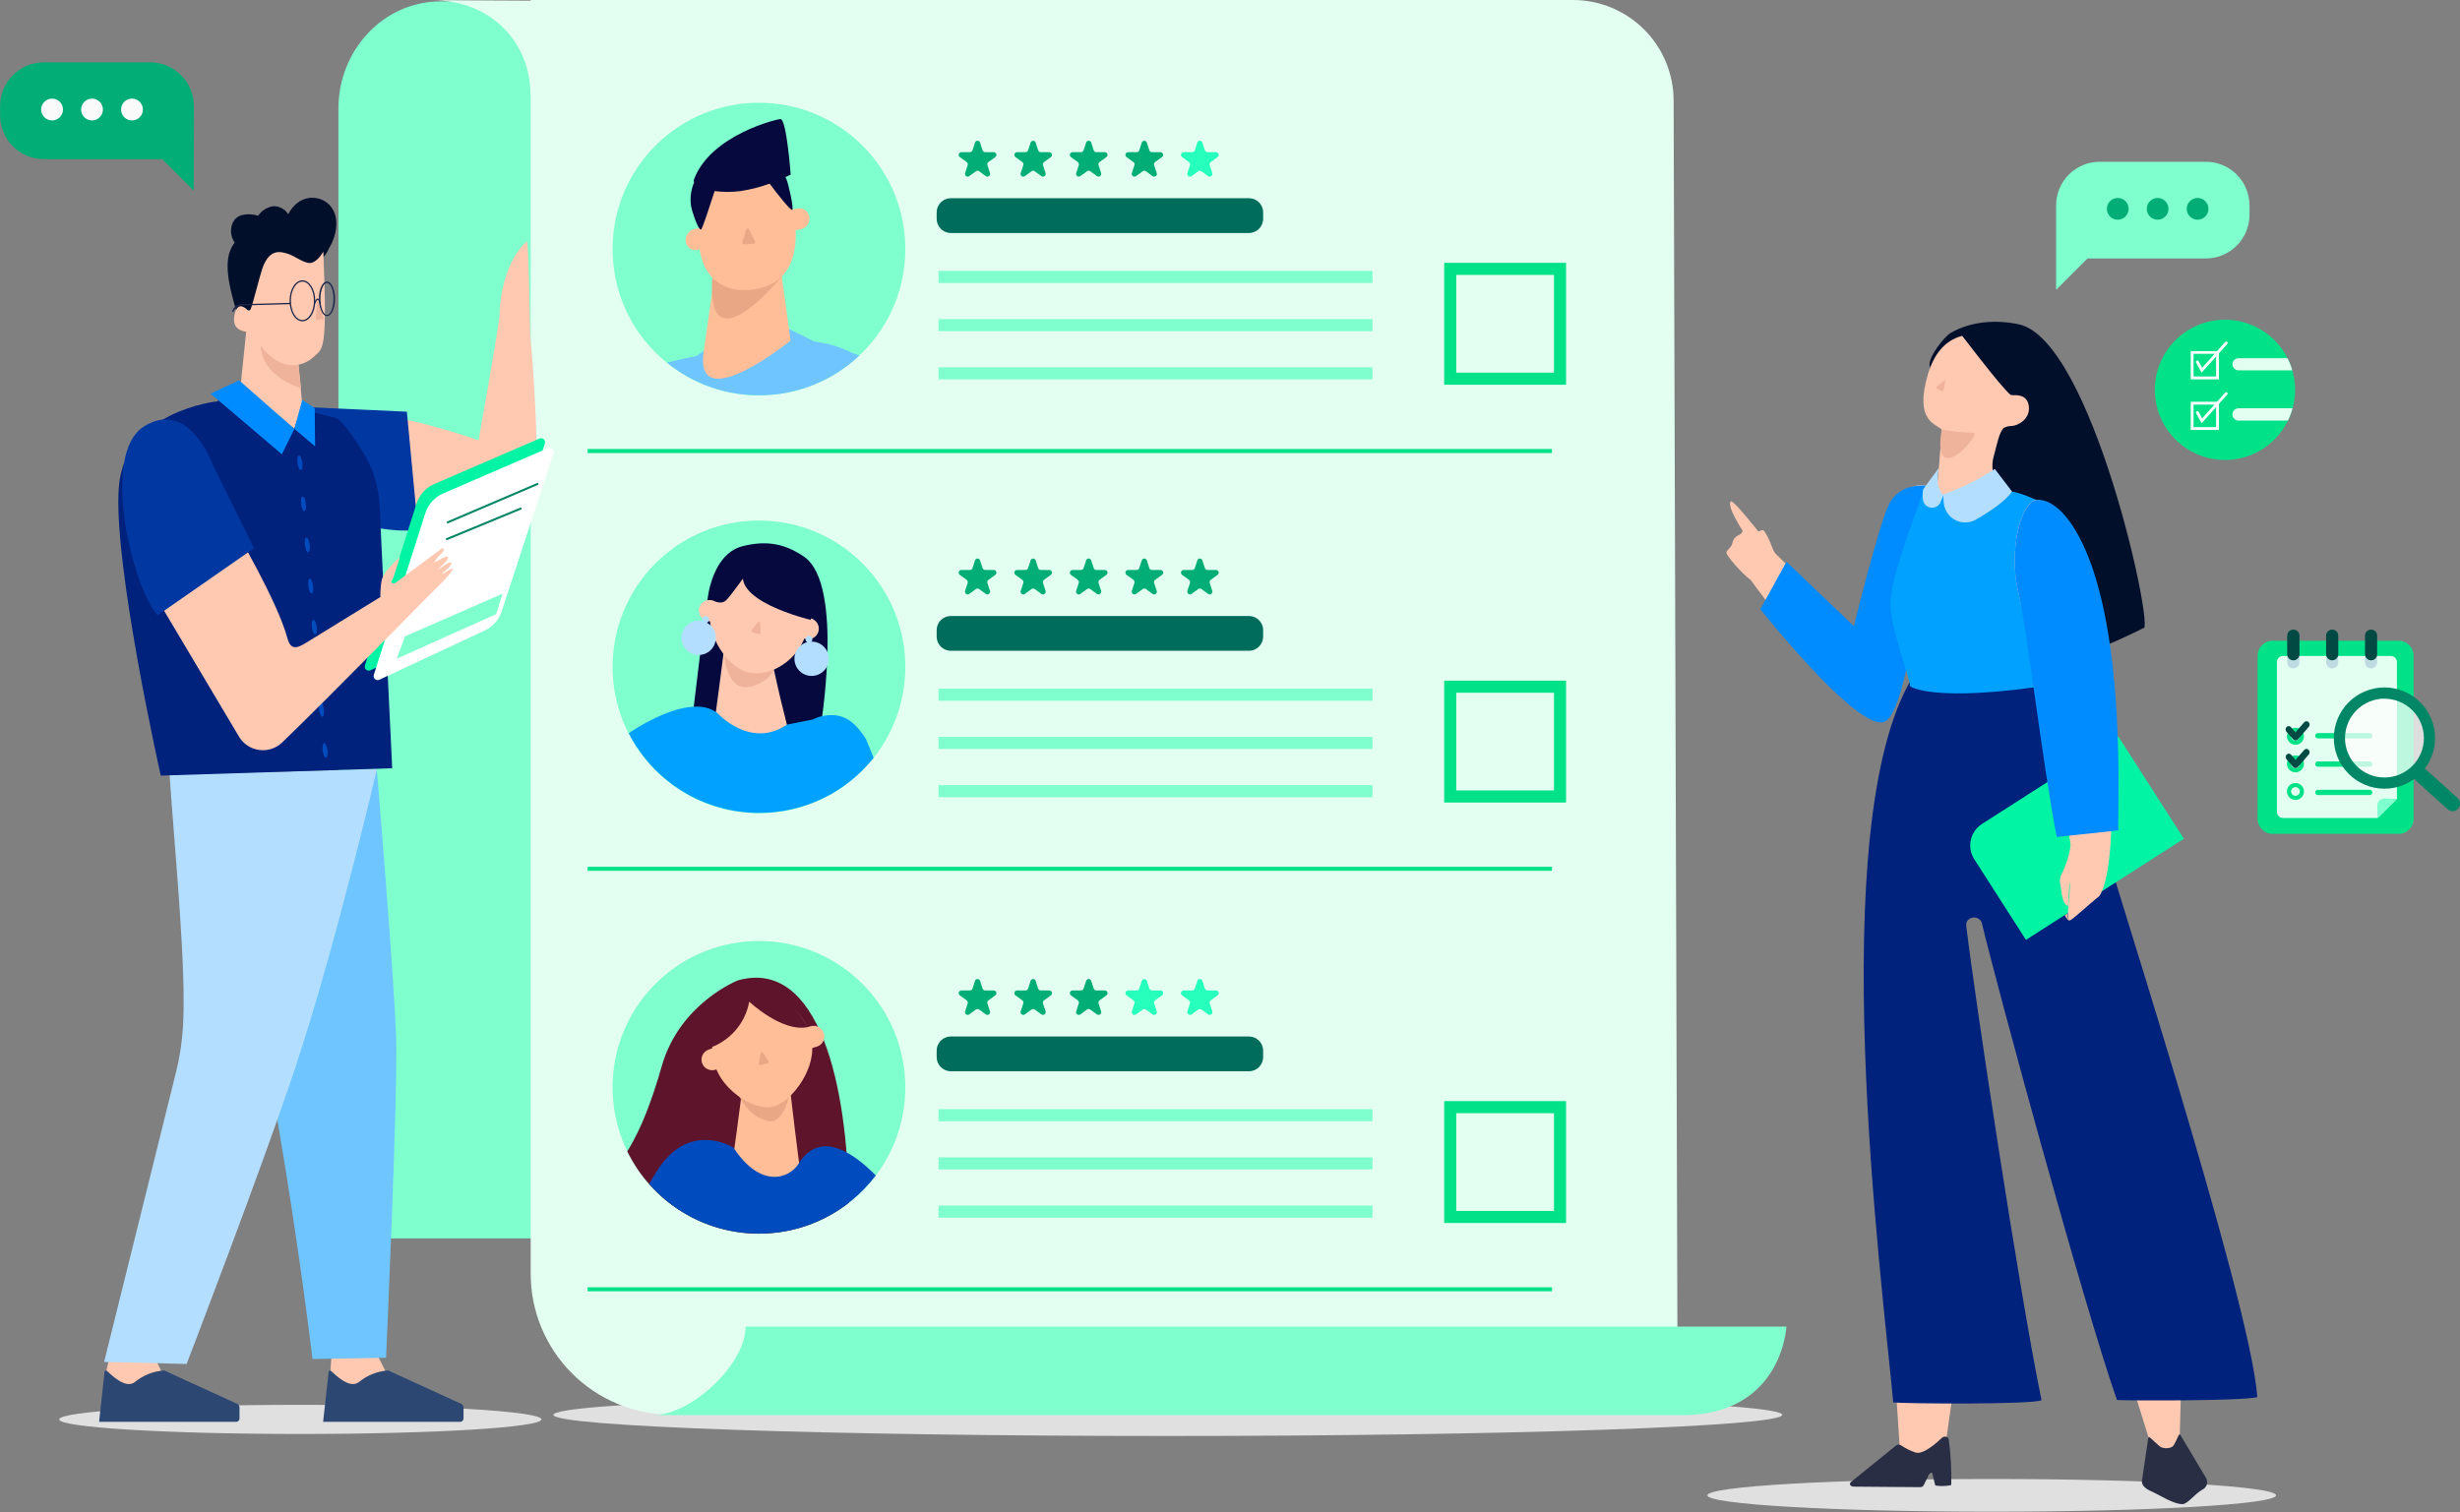 <svg width="535" height="329" viewBox="0 0 535 329" fill="none" xmlns="http://www.w3.org/2000/svg">
<rect x="0" y="0" width="535" height="329" fill="#808080" stroke="none"/>
<g clip-path="url(#clip0_83_928)">
<path d="M253.979 312.382C327.773 312.382 387.595 310.323 387.595 307.783C387.595 305.243 327.773 303.184 253.979 303.184C180.185 303.184 120.363 305.243 120.363 307.783C120.363 310.323 180.185 312.382 253.979 312.382Z" fill="#E0E0E0"/>
<path d="M278.682 269.397H73.601V23.591C73.601 11.011 83.29 0.298 95.87 0.298L278.682 0.815V269.397Z" fill="#80FFCE"/>
<path d="M363.978 21.9C363.978 16.092 361.671 10.522 357.564 6.415C353.457 2.307 347.887 0 342.078 0H115.413V0.149L93.802 0.035C107.003 0.035 115.361 9.364 115.361 20.621L115.413 20.56V277.079C115.413 285.211 118.643 293.009 124.393 298.759C130.143 304.509 137.942 307.739 146.073 307.739H312.294L364.854 307.003L363.978 21.9Z" fill="#E3FFF1"/>
<path d="M187.567 76.691C199.999 64.259 199.999 44.103 187.567 31.671C175.135 19.239 154.979 19.239 142.547 31.671C130.115 44.103 130.115 64.259 142.547 76.691C154.979 89.123 175.135 89.123 187.567 76.691Z" fill="#80FFCE"/>
<path d="M185.3 76.773C182.784 75.491 180.062 74.661 177.259 74.32L176.996 74.232L170.566 71.079L156.55 73.707L151.566 77.421C149.673 77.789 147.448 78.297 145.048 78.875C150.71 83.485 157.79 85.998 165.091 85.988C173.206 85.993 181.015 82.89 186.912 77.316L185.3 76.773Z" fill="#6EC5FF"/>
<path d="M169.839 58.815L171.941 74.101C171.941 74.101 151.741 90.386 152.923 77.298L155.481 59.349L169.839 58.815Z" fill="#FFBE97"/>
<path d="M168.499 42.985L170.251 59.883C170.251 59.883 153.431 80.715 154.912 60.348L158.486 42.503L168.499 42.985Z" fill="#EAA786"/>
<path d="M154.237 48.934L150.804 49.897C150.238 50.078 149.759 50.459 149.457 50.969C149.155 51.48 149.051 52.083 149.165 52.665C149.218 52.961 149.331 53.242 149.499 53.491C149.666 53.74 149.884 53.951 150.138 54.111C150.453 54.307 150.817 54.41 151.189 54.409C151.379 54.408 151.567 54.382 151.75 54.33L155.105 53.384L154.237 48.934Z" fill="#FFBE97"/>
<path d="M175.218 45.797C175.004 45.622 174.758 45.493 174.492 45.418C174.227 45.342 173.949 45.322 173.676 45.359L170.242 45.832L170.557 50.388L174.061 49.915C174.646 49.812 175.172 49.494 175.535 49.024C175.897 48.554 176.072 47.966 176.024 47.374C176.004 47.07 175.922 46.774 175.783 46.502C175.645 46.231 175.452 45.991 175.218 45.797Z" fill="#FFBE97"/>
<path d="M173.063 50.178C172.984 46.122 170.435 40.769 167.027 37.721C165.074 35.969 163.033 35.093 161.123 35.242L160.562 35.356C155.148 36.372 151.898 45.552 152.012 51.746V52.201C152.082 55.863 153.186 58.797 155.201 60.69C157.064 62.351 159.505 63.216 161.999 63.099H162.638H162.761C169.637 62.634 173.203 58.324 173.054 50.633L173.063 50.178Z" fill="#FFBE97"/>
<path d="M163.882 53.033L161.824 53.147C161.758 53.14 161.695 53.118 161.639 53.082C161.583 53.046 161.537 52.997 161.504 52.94C161.471 52.883 161.451 52.819 161.447 52.753C161.444 52.687 161.455 52.62 161.482 52.56L162.279 50.002C162.291 49.932 162.326 49.868 162.378 49.82C162.43 49.772 162.496 49.741 162.567 49.734C162.637 49.727 162.708 49.744 162.769 49.781C162.829 49.818 162.876 49.874 162.901 49.941L164.154 52.394C164.294 52.665 164.145 53.024 163.882 53.033Z" fill="#EAA786"/>
<path d="M171.031 38.973C170.966 38.821 170.896 38.673 170.82 38.527C171.539 38.203 171.959 37.992 171.959 37.992C171.959 37.992 171.083 26.087 169.769 25.903C169.235 25.833 154.649 29.267 150.961 38.947C150.911 39.065 150.886 39.191 150.886 39.319C150.886 39.447 150.911 39.574 150.961 39.692C150.874 39.893 150.786 40.086 150.716 40.287C150.199 41.787 150.061 43.391 150.313 44.956C150.418 45.692 151.75 49.888 152.433 49.958C152.74 49.958 154.413 44.554 155.42 41.566C157.281 41.807 159.165 41.807 161.027 41.566C163.194 41.246 165.322 40.703 167.378 39.946C168.788 41.847 171.758 45.64 172.257 45.657C172.756 45.675 171.477 40.007 171.031 38.973Z" fill="#05093D"/>
<path d="M213.122 30.941L213.692 32.693C213.733 32.811 213.81 32.914 213.912 32.988C214.013 33.062 214.135 33.102 214.261 33.104H216.11C216.235 33.103 216.358 33.142 216.459 33.215C216.561 33.289 216.637 33.393 216.675 33.512C216.713 33.632 216.712 33.761 216.672 33.879C216.631 33.998 216.554 34.101 216.451 34.173L214.962 35.259C214.86 35.333 214.784 35.437 214.744 35.556C214.705 35.676 214.704 35.805 214.743 35.925L215.312 37.677C215.342 37.791 215.338 37.911 215.299 38.022C215.261 38.133 215.19 38.231 215.096 38.302C215.003 38.373 214.89 38.415 214.773 38.423C214.655 38.43 214.538 38.402 214.436 38.343L212.947 37.256C212.846 37.18 212.723 37.138 212.597 37.138C212.47 37.138 212.347 37.18 212.246 37.256L210.757 38.343C210.655 38.402 210.538 38.43 210.421 38.423C210.303 38.415 210.191 38.373 210.097 38.302C210.003 38.231 209.933 38.133 209.894 38.022C209.856 37.911 209.851 37.791 209.881 37.677L210.451 35.925C210.489 35.805 210.489 35.676 210.449 35.556C210.41 35.437 210.334 35.333 210.232 35.259L208.742 34.173C208.639 34.101 208.561 33.997 208.521 33.877C208.481 33.758 208.48 33.628 208.519 33.508C208.559 33.388 208.636 33.284 208.739 33.211C208.843 33.138 208.967 33.101 209.093 33.104H210.932C211.059 33.105 211.182 33.065 211.284 32.991C211.387 32.917 211.463 32.813 211.502 32.693L212.071 30.941C212.12 30.843 212.195 30.76 212.288 30.703C212.38 30.645 212.488 30.615 212.597 30.615C212.706 30.615 212.813 30.645 212.906 30.703C212.999 30.76 213.074 30.843 213.122 30.941Z" fill="#02AD76"/>
<path d="M225.211 30.94L225.781 32.692C225.82 32.812 225.896 32.917 225.998 32.991C226.101 33.065 226.224 33.105 226.35 33.104H228.19C228.316 33.101 228.44 33.138 228.543 33.211C228.646 33.284 228.723 33.388 228.763 33.508C228.802 33.628 228.802 33.758 228.762 33.877C228.721 33.997 228.644 34.101 228.54 34.173L227.051 35.259C226.949 35.332 226.872 35.437 226.833 35.556C226.794 35.676 226.793 35.805 226.832 35.925L227.401 37.677C227.431 37.791 227.427 37.911 227.388 38.022C227.35 38.133 227.279 38.231 227.185 38.302C227.092 38.373 226.979 38.415 226.861 38.422C226.744 38.43 226.627 38.402 226.525 38.342L225.036 37.256C224.935 37.179 224.812 37.138 224.686 37.138C224.559 37.138 224.436 37.179 224.335 37.256L222.846 38.342C222.744 38.402 222.627 38.43 222.51 38.422C222.392 38.415 222.28 38.373 222.186 38.302C222.092 38.231 222.021 38.133 221.983 38.022C221.945 37.911 221.94 37.791 221.97 37.677L222.548 35.925C222.587 35.805 222.586 35.676 222.547 35.556C222.508 35.437 222.431 35.332 222.329 35.259L220.84 34.173C220.737 34.101 220.66 33.998 220.619 33.879C220.579 33.76 220.578 33.632 220.616 33.512C220.654 33.393 220.73 33.288 220.832 33.215C220.933 33.142 221.056 33.102 221.182 33.104H223.03C223.155 33.103 223.276 33.062 223.377 32.988C223.477 32.915 223.552 32.811 223.591 32.692L224.16 30.94C224.211 30.845 224.287 30.765 224.379 30.71C224.472 30.654 224.578 30.625 224.686 30.625C224.794 30.625 224.9 30.654 224.992 30.71C225.085 30.765 225.16 30.845 225.211 30.94Z" fill="#02AD76"/>
<path d="M237.291 30.941L237.86 32.693C237.899 32.811 237.974 32.915 238.074 32.989C238.175 33.063 238.296 33.103 238.421 33.104H240.269C240.396 33.101 240.52 33.138 240.623 33.211C240.726 33.284 240.803 33.388 240.843 33.508C240.882 33.628 240.882 33.758 240.841 33.877C240.801 33.997 240.724 34.101 240.62 34.173L239.122 35.259C239.022 35.335 238.949 35.44 238.911 35.559C238.873 35.678 238.874 35.806 238.912 35.925L239.481 37.677C239.511 37.791 239.506 37.911 239.468 38.022C239.43 38.134 239.359 38.231 239.265 38.302C239.172 38.373 239.059 38.415 238.941 38.423C238.824 38.43 238.707 38.402 238.605 38.343L237.107 37.256C237.008 37.18 236.886 37.139 236.761 37.139C236.636 37.139 236.514 37.18 236.415 37.256L234.917 38.343C234.815 38.402 234.698 38.43 234.581 38.423C234.463 38.415 234.351 38.373 234.257 38.302C234.163 38.231 234.093 38.134 234.054 38.022C234.016 37.911 234.011 37.791 234.041 37.677L234.61 35.925C234.649 35.806 234.649 35.678 234.611 35.559C234.574 35.44 234.5 35.335 234.4 35.259L232.902 34.173C232.804 34.098 232.732 33.994 232.695 33.876C232.659 33.758 232.66 33.632 232.698 33.514C232.737 33.397 232.811 33.294 232.91 33.221C233.009 33.147 233.129 33.107 233.253 33.104H235.101C235.226 33.103 235.347 33.063 235.448 32.989C235.548 32.915 235.623 32.811 235.662 32.693L236.231 30.941C236.281 30.843 236.357 30.761 236.451 30.704C236.544 30.647 236.652 30.617 236.761 30.617C236.871 30.617 236.978 30.647 237.072 30.704C237.165 30.761 237.241 30.843 237.291 30.941Z" fill="#02AD76"/>
<path d="M249.389 30.94L249.958 32.692C249.997 32.811 250.072 32.915 250.172 32.988C250.273 33.062 250.394 33.103 250.519 33.104H252.367C252.493 33.102 252.615 33.142 252.717 33.215C252.819 33.288 252.895 33.393 252.933 33.512C252.971 33.632 252.97 33.76 252.93 33.879C252.889 33.998 252.812 34.101 252.709 34.173L251.22 35.259C251.117 35.332 251.041 35.437 251.002 35.556C250.962 35.676 250.962 35.805 251.001 35.925L251.579 37.677C251.609 37.791 251.604 37.911 251.566 38.022C251.527 38.133 251.457 38.231 251.363 38.302C251.269 38.373 251.157 38.415 251.039 38.422C250.922 38.43 250.805 38.402 250.703 38.342L249.214 37.256C249.114 37.18 248.993 37.139 248.868 37.139C248.743 37.139 248.621 37.18 248.522 37.256L247.024 38.342C246.922 38.402 246.805 38.43 246.687 38.422C246.57 38.415 246.457 38.373 246.363 38.302C246.27 38.231 246.199 38.133 246.161 38.022C246.122 37.911 246.118 37.791 246.148 37.677L246.717 35.925C246.756 35.805 246.755 35.676 246.716 35.556C246.676 35.437 246.6 35.332 246.498 35.259L245.009 34.173C244.905 34.101 244.827 33.997 244.787 33.877C244.747 33.758 244.747 33.628 244.786 33.508C244.825 33.388 244.902 33.284 245.006 33.211C245.109 33.138 245.233 33.101 245.359 33.104H247.199C247.325 33.105 247.448 33.065 247.551 32.991C247.653 32.917 247.729 32.812 247.768 32.692L248.338 30.94C248.389 30.845 248.464 30.765 248.557 30.71C248.649 30.654 248.755 30.625 248.863 30.625C248.971 30.625 249.077 30.654 249.17 30.71C249.262 30.765 249.338 30.845 249.389 30.94Z" fill="#02AD76"/>
<path d="M261.469 30.941L262.038 32.693C262.078 32.812 262.155 32.916 262.257 32.989C262.359 33.063 262.481 33.103 262.607 33.104H264.447C264.573 33.101 264.697 33.138 264.801 33.211C264.904 33.284 264.981 33.388 265.02 33.508C265.06 33.628 265.059 33.758 265.019 33.877C264.979 33.997 264.901 34.101 264.797 34.173L263.308 35.259C263.206 35.333 263.13 35.437 263.091 35.556C263.051 35.676 263.051 35.805 263.089 35.925L263.659 37.677C263.689 37.791 263.684 37.911 263.646 38.022C263.607 38.133 263.537 38.231 263.443 38.302C263.349 38.373 263.237 38.415 263.119 38.423C263.002 38.43 262.885 38.402 262.783 38.343L261.293 37.256C261.193 37.18 261.07 37.138 260.943 37.138C260.817 37.138 260.694 37.18 260.593 37.256L259.103 38.343C259.002 38.402 258.885 38.43 258.767 38.423C258.65 38.415 258.537 38.373 258.443 38.302C258.349 38.231 258.279 38.133 258.241 38.022C258.202 37.911 258.198 37.791 258.227 37.677L258.797 35.925C258.836 35.805 258.835 35.676 258.796 35.556C258.756 35.437 258.68 35.333 258.578 35.259L257.089 34.173C256.985 34.101 256.907 33.997 256.867 33.877C256.827 33.758 256.827 33.628 256.866 33.508C256.905 33.388 256.982 33.284 257.086 33.211C257.189 33.138 257.313 33.101 257.439 33.104H259.279C259.405 33.105 259.528 33.065 259.631 32.991C259.733 32.917 259.809 32.813 259.848 32.693L260.417 30.941C260.466 30.843 260.541 30.76 260.634 30.703C260.727 30.645 260.834 30.615 260.943 30.615C261.052 30.615 261.16 30.645 261.252 30.703C261.345 30.76 261.42 30.843 261.469 30.941Z" fill="#27FFBD"/>
<path d="M271.622 43.117H206.789C205.086 43.117 203.705 44.497 203.705 46.2V47.602C203.705 49.305 205.086 50.685 206.789 50.685H271.622C273.325 50.685 274.705 49.305 274.705 47.602V46.2C274.705 44.497 273.325 43.117 271.622 43.117Z" fill="#006C5B"/>
<path d="M340.589 83.693H314.081V57.176H340.589V83.693ZM316.709 81.065H337.961V59.804H316.709V81.065Z" fill="#00E188"/>
<path d="M337.532 97.674H127.791V98.55H337.532V97.674Z" fill="#00E188"/>
<path d="M298.488 58.929H204.108V61.557H298.488V58.929Z" fill="#80FFCE"/>
<path d="M298.488 69.415H204.108V72.043H298.488V69.415Z" fill="#80FFCE"/>
<path d="M298.488 79.9H204.108V82.528H298.488V79.9Z" fill="#80FFCE"/>
<path d="M187.569 167.578C200.001 155.146 200.001 134.99 187.569 122.558C175.137 110.126 154.981 110.126 142.549 122.558C130.117 134.99 130.117 155.146 142.549 167.578C154.981 180.01 175.137 180.01 187.569 167.578Z" fill="#80FFCE"/>
<path d="M154.132 128.737C154.754 125.724 156.568 120.074 161.438 118.83C166.151 117.638 170.303 117.954 174.894 121.125C183.759 127.257 178.336 159.056 178.336 159.056C178.336 159.056 174.999 166.3 150.506 156.839C150.506 156.839 153.326 132.723 154.132 128.737Z" fill="#05093D"/>
<path d="M172.055 161.009C172.055 160.965 170.662 156.471 168.21 145.241C168.195 145.166 168.164 145.096 168.118 145.036C168.073 144.975 168.014 144.925 167.947 144.89L158.39 139.634C158.314 139.595 158.23 139.575 158.144 139.575C158.059 139.575 157.975 139.595 157.899 139.634C157.822 139.672 157.756 139.729 157.707 139.8C157.658 139.87 157.628 139.952 157.619 140.037C157.619 140.213 155.271 158.276 155.044 159.712C155.033 159.787 155.038 159.863 155.059 159.936C155.08 160.009 155.117 160.076 155.166 160.133C155.315 160.317 159.047 164.705 164.128 164.924H164.522C165.924 164.88 167.303 164.552 168.575 163.961C169.847 163.369 170.986 162.526 171.924 161.482C171.981 161.419 172.023 161.343 172.046 161.261C172.069 161.179 172.072 161.092 172.055 161.009Z" fill="#FFC9B1"/>
<path d="M168.315 145.53C167.658 147.913 163.584 149.91 161.307 149.419C158.565 148.841 157.347 143.953 157.601 141.93C157.82 140.23 162.524 139.302 164.741 139.932C166.957 140.563 168.963 143.147 168.315 145.53Z" fill="#EFB39C"/>
<path d="M154.702 130.559C154.09 130.451 153.46 130.59 152.95 130.945C152.451 131.297 152.111 131.832 152.004 132.434C151.909 133.03 152.053 133.64 152.404 134.131C152.754 134.622 153.284 134.957 153.878 135.062L157.549 135.71L158.337 131.172L154.702 130.559Z" fill="#FFC9B1"/>
<path d="M177.819 135.702C177.681 135.432 177.491 135.192 177.259 134.997C177.028 134.801 176.76 134.654 176.47 134.563L172.914 133.45L171.53 137.83L175.086 138.952C175.31 139.021 175.544 139.056 175.778 139.057C176.148 139.057 176.512 138.967 176.838 138.794C177.108 138.656 177.348 138.465 177.543 138.234C177.739 138.002 177.886 137.734 177.977 137.445C178.157 136.866 178.1 136.239 177.819 135.702Z" fill="#FFC9B1"/>
<path d="M168.963 123.499C166.118 122.615 163.039 122.895 160.4 124.278C157.762 125.661 155.779 128.033 154.886 130.874L154.754 131.312C152.888 137.182 157.75 144.453 161.859 146.012L161.964 146.064C162.778 146.331 163.63 146.467 164.487 146.467C166.075 146.443 167.635 146.047 169.042 145.311C172.002 143.783 174.242 141.153 175.279 137.987L175.419 137.549C177.399 131.33 174.622 125.286 168.963 123.499Z" fill="#FFC9B1"/>
<path d="M163.593 137.549L165.091 137.961C165.275 137.961 165.459 137.803 165.441 137.567L165.275 135.5C165.275 135.447 165.259 135.396 165.228 135.354C165.197 135.312 165.153 135.281 165.103 135.265C165.053 135.25 165 135.25 164.95 135.267C164.901 135.284 164.858 135.316 164.828 135.359L163.497 137.015C163.348 137.208 163.401 137.497 163.593 137.549Z" fill="#EFB39C"/>
<path d="M162.2 123.394C157.899 130.515 176.304 134.843 176.304 134.843C176.304 134.843 179.23 121.002 163.909 120.599C154.001 120.301 162.621 122.658 162.2 123.394Z" fill="#05093D"/>
<path d="M163.506 123.175C163.506 123.175 159.055 129.49 157.934 130.568C156.638 131.803 154.623 130.375 154.623 130.375C154.623 130.375 155.271 120.503 163.506 123.175Z" fill="#05093D"/>
<path d="M180.246 143.305C180.246 143.796 180.149 144.282 179.961 144.735C179.773 145.188 179.497 145.6 179.15 145.947C178.802 146.294 178.39 146.568 177.936 146.755C177.482 146.942 176.996 147.038 176.505 147.037C176.015 147.037 175.53 146.94 175.077 146.753C174.624 146.565 174.213 146.29 173.867 145.944C173.52 145.597 173.245 145.186 173.058 144.733C172.87 144.28 172.774 143.795 172.774 143.305C172.774 142.315 173.167 141.366 173.867 140.666C174.566 139.966 175.516 139.573 176.505 139.573C176.996 139.572 177.482 139.668 177.936 139.855C178.39 140.042 178.802 140.316 179.15 140.663C179.497 141.01 179.773 141.422 179.961 141.875C180.149 142.328 180.246 142.814 180.246 143.305Z" fill="#B4DEFF"/>
<path d="M176.681 139.074C176.681 139.273 176.601 139.465 176.46 139.606C176.319 139.748 176.127 139.827 175.927 139.827C175.729 139.825 175.54 139.744 175.4 139.603C175.261 139.462 175.183 139.272 175.183 139.074C175.183 138.876 175.261 138.687 175.401 138.547C175.54 138.408 175.73 138.329 175.927 138.329C176.026 138.328 176.124 138.346 176.215 138.383C176.306 138.42 176.389 138.475 176.46 138.544C176.53 138.613 176.585 138.696 176.623 138.787C176.661 138.878 176.681 138.975 176.681 139.074Z" fill="#B4DEFF"/>
<path d="M155.219 140.546C154.983 140.976 154.665 141.356 154.283 141.664C153.9 141.971 153.46 142.2 152.989 142.336C152.517 142.473 152.024 142.515 151.536 142.461C151.048 142.406 150.576 142.255 150.147 142.017C149.716 141.782 149.336 141.464 149.028 141.081C148.721 140.699 148.492 140.26 148.354 139.788C148.217 139.317 148.173 138.824 148.227 138.336C148.28 137.848 148.43 137.375 148.666 136.945C149.146 136.078 149.951 135.437 150.903 135.161C151.855 134.885 152.877 134.997 153.747 135.474C154.613 135.952 155.255 136.755 155.531 137.706C155.807 138.656 155.694 139.678 155.219 140.546Z" fill="#B4DEFF"/>
<path d="M154.132 135.123C154.086 135.21 154.022 135.286 153.945 135.348C153.869 135.41 153.781 135.456 153.686 135.484C153.592 135.512 153.493 135.52 153.395 135.51C153.297 135.499 153.202 135.468 153.116 135.421C152.944 135.323 152.818 135.162 152.762 134.973C152.706 134.783 152.727 134.58 152.818 134.405C152.916 134.233 153.077 134.106 153.266 134.05C153.456 133.995 153.66 134.015 153.834 134.107C153.921 134.153 153.998 134.217 154.06 134.293C154.122 134.37 154.168 134.458 154.196 134.553C154.223 134.647 154.232 134.746 154.221 134.844C154.21 134.942 154.18 135.037 154.132 135.123Z" fill="#B4DEFF"/>
<path d="M189.987 164.864L188.314 160.737C185.537 156.419 182.997 155.175 179.554 155.657C178.568 155.775 177.612 156.072 176.733 156.533L171.179 157.628C163.155 163.068 156.016 155.122 156.016 155.122C149.884 150.269 136.744 159.502 136.744 159.502C139.412 164.722 143.47 169.103 148.471 172.163C153.471 175.222 159.22 176.84 165.082 176.838C169.868 176.848 174.593 175.777 178.906 173.703C183.219 171.629 187.007 168.608 189.987 164.864Z" fill="#00A1FF"/>
<path d="M213.122 121.825L213.692 123.577C213.733 123.696 213.81 123.799 213.912 123.873C214.013 123.946 214.135 123.987 214.261 123.989H216.11C216.235 123.988 216.358 124.026 216.459 124.1C216.561 124.173 216.637 124.278 216.675 124.397C216.713 124.517 216.712 124.645 216.672 124.764C216.631 124.883 216.554 124.986 216.451 125.058L214.962 126.144C214.86 126.217 214.784 126.322 214.744 126.441C214.705 126.561 214.704 126.69 214.743 126.81L215.312 128.562C215.342 128.676 215.338 128.796 215.299 128.907C215.261 129.018 215.19 129.116 215.096 129.187C215.003 129.258 214.89 129.3 214.773 129.307C214.655 129.315 214.538 129.287 214.436 129.227L212.947 128.141C212.845 128.068 212.722 128.029 212.597 128.029C212.471 128.029 212.349 128.068 212.246 128.141L210.757 129.227C210.655 129.287 210.538 129.315 210.421 129.307C210.303 129.3 210.191 129.258 210.097 129.187C210.003 129.116 209.933 129.018 209.894 128.907C209.856 128.796 209.851 128.676 209.881 128.562L210.451 126.81C210.489 126.69 210.489 126.561 210.449 126.441C210.41 126.322 210.334 126.217 210.232 126.144L208.742 125.058C208.639 124.986 208.561 124.882 208.521 124.762C208.481 124.642 208.48 124.513 208.519 124.393C208.559 124.273 208.636 124.169 208.739 124.096C208.843 124.023 208.967 123.986 209.093 123.989H210.932C211.059 123.99 211.182 123.95 211.284 123.876C211.387 123.802 211.463 123.697 211.502 123.577L212.071 121.825C212.12 121.727 212.195 121.645 212.288 121.588C212.38 121.53 212.488 121.5 212.597 121.5C212.706 121.5 212.813 121.53 212.906 121.588C212.999 121.645 213.074 121.727 213.122 121.825Z" fill="#02AD76"/>
<path d="M225.211 121.825L225.781 123.577C225.82 123.698 225.896 123.802 225.998 123.876C226.101 123.95 226.224 123.99 226.35 123.989H228.19C228.316 123.986 228.44 124.023 228.543 124.096C228.646 124.169 228.723 124.273 228.763 124.393C228.802 124.513 228.802 124.643 228.762 124.763C228.721 124.882 228.644 124.986 228.54 125.058L227.051 126.144C226.949 126.218 226.872 126.322 226.833 126.441C226.794 126.561 226.793 126.69 226.832 126.81L227.401 128.562C227.431 128.676 227.427 128.796 227.388 128.907C227.35 129.019 227.279 129.116 227.185 129.187C227.092 129.258 226.979 129.3 226.861 129.308C226.744 129.315 226.627 129.287 226.525 129.228L225.036 128.141C224.934 128.069 224.811 128.03 224.686 128.03C224.56 128.03 224.437 128.069 224.335 128.141L222.846 129.228C222.744 129.287 222.627 129.315 222.51 129.308C222.392 129.3 222.28 129.258 222.186 129.187C222.092 129.116 222.021 129.019 221.983 128.907C221.945 128.796 221.94 128.676 221.97 128.562L222.548 126.81C222.587 126.69 222.586 126.561 222.547 126.441C222.508 126.322 222.431 126.218 222.329 126.144L220.84 125.058C220.737 124.986 220.66 124.883 220.619 124.764C220.579 124.646 220.578 124.517 220.616 124.397C220.654 124.278 220.73 124.174 220.832 124.1C220.933 124.027 221.056 123.988 221.182 123.989H223.03C223.155 123.988 223.276 123.948 223.377 123.874C223.477 123.8 223.552 123.696 223.591 123.577L224.16 121.825C224.211 121.73 224.287 121.651 224.379 121.595C224.472 121.54 224.578 121.51 224.686 121.51C224.794 121.51 224.9 121.54 224.992 121.595C225.085 121.651 225.16 121.73 225.211 121.825Z" fill="#02AD76"/>
<path d="M237.291 121.825L237.86 123.577C237.899 123.696 237.974 123.8 238.074 123.873C238.175 123.947 238.296 123.988 238.421 123.989H240.269C240.396 123.986 240.52 124.023 240.623 124.096C240.726 124.169 240.803 124.273 240.843 124.393C240.882 124.513 240.882 124.643 240.841 124.762C240.801 124.882 240.724 124.986 240.62 125.058L239.122 126.144C239.022 126.219 238.949 126.324 238.911 126.444C238.873 126.563 238.874 126.691 238.912 126.81L239.481 128.562C239.511 128.676 239.506 128.796 239.468 128.907C239.43 129.018 239.359 129.116 239.265 129.187C239.172 129.258 239.059 129.3 238.941 129.307C238.824 129.315 238.707 129.287 238.605 129.227L237.107 128.141C237.006 128.069 236.885 128.03 236.761 128.03C236.637 128.03 236.516 128.069 236.415 128.141L234.917 129.227C234.815 129.287 234.698 129.315 234.581 129.307C234.463 129.3 234.351 129.258 234.257 129.187C234.163 129.116 234.093 129.018 234.054 128.907C234.016 128.796 234.011 128.676 234.041 128.562L234.61 126.81C234.649 126.691 234.649 126.563 234.611 126.444C234.574 126.324 234.5 126.219 234.4 126.144L232.902 125.058C232.804 124.983 232.732 124.879 232.695 124.761C232.659 124.643 232.66 124.516 232.698 124.399C232.737 124.282 232.811 124.179 232.91 124.106C233.009 124.032 233.129 123.991 233.253 123.989H235.101C235.226 123.988 235.347 123.947 235.448 123.873C235.548 123.8 235.623 123.696 235.662 123.577L236.231 121.825C236.281 121.728 236.357 121.646 236.451 121.589C236.544 121.532 236.652 121.501 236.761 121.501C236.871 121.501 236.978 121.532 237.072 121.589C237.165 121.646 237.241 121.728 237.291 121.825Z" fill="#02AD76"/>
<path d="M249.389 121.825L249.958 123.577C249.997 123.696 250.072 123.8 250.172 123.874C250.273 123.948 250.394 123.988 250.519 123.989H252.367C252.493 123.988 252.615 124.027 252.717 124.1C252.819 124.174 252.895 124.278 252.933 124.397C252.971 124.517 252.97 124.646 252.93 124.764C252.889 124.883 252.812 124.986 252.709 125.058L251.22 126.144C251.117 126.218 251.041 126.322 251.002 126.441C250.962 126.561 250.962 126.69 251.001 126.81L251.579 128.562C251.609 128.676 251.604 128.796 251.566 128.907C251.527 129.019 251.457 129.116 251.363 129.187C251.269 129.258 251.157 129.3 251.039 129.308C250.922 129.315 250.805 129.287 250.703 129.228L249.214 128.141C249.113 128.069 248.992 128.031 248.868 128.031C248.744 128.031 248.623 128.069 248.522 128.141L247.024 129.228C246.922 129.287 246.805 129.315 246.687 129.308C246.57 129.3 246.457 129.258 246.363 129.187C246.27 129.116 246.199 129.019 246.161 128.907C246.122 128.796 246.118 128.676 246.148 128.562L246.717 126.81C246.756 126.69 246.755 126.561 246.716 126.441C246.676 126.322 246.6 126.218 246.498 126.144L245.009 125.058C244.905 124.986 244.827 124.882 244.787 124.763C244.747 124.643 244.747 124.513 244.786 124.393C244.825 124.273 244.902 124.169 245.006 124.096C245.109 124.023 245.233 123.986 245.359 123.989H247.199C247.325 123.99 247.448 123.95 247.551 123.876C247.653 123.802 247.729 123.698 247.768 123.577L248.338 121.825C248.389 121.73 248.464 121.651 248.557 121.595C248.649 121.54 248.755 121.51 248.863 121.51C248.971 121.51 249.077 121.54 249.17 121.595C249.262 121.651 249.338 121.73 249.389 121.825Z" fill="#02AD76"/>
<path d="M261.469 121.825L262.038 123.577C262.078 123.697 262.155 123.8 262.257 123.874C262.359 123.948 262.481 123.988 262.607 123.989H264.447C264.573 123.986 264.697 124.023 264.801 124.096C264.904 124.169 264.981 124.273 265.02 124.393C265.06 124.513 265.059 124.642 265.019 124.762C264.979 124.882 264.901 124.986 264.797 125.058L263.308 126.144C263.206 126.217 263.13 126.322 263.091 126.441C263.051 126.561 263.051 126.69 263.089 126.81L263.659 128.562C263.689 128.676 263.684 128.796 263.646 128.907C263.607 129.018 263.537 129.116 263.443 129.187C263.349 129.258 263.237 129.3 263.119 129.307C263.002 129.315 262.885 129.287 262.783 129.227L261.293 128.141C261.191 128.068 261.069 128.029 260.943 128.029C260.818 128.029 260.695 128.068 260.593 128.141L259.103 129.227C259.002 129.287 258.885 129.315 258.767 129.307C258.65 129.3 258.537 129.258 258.443 129.187C258.349 129.116 258.279 129.018 258.241 128.907C258.202 128.796 258.198 128.676 258.227 128.562L258.797 126.81C258.836 126.69 258.835 126.561 258.796 126.441C258.756 126.322 258.68 126.217 258.578 126.144L257.089 125.058C256.985 124.986 256.907 124.882 256.867 124.762C256.827 124.642 256.827 124.513 256.866 124.393C256.905 124.273 256.982 124.169 257.086 124.096C257.189 124.023 257.313 123.986 257.439 123.989H259.279C259.405 123.99 259.528 123.95 259.631 123.876C259.733 123.802 259.809 123.697 259.848 123.577L260.417 121.825C260.466 121.727 260.541 121.645 260.634 121.588C260.727 121.53 260.834 121.5 260.943 121.5C261.052 121.5 261.16 121.53 261.252 121.588C261.345 121.645 261.42 121.727 261.469 121.825Z" fill="#02AD76"/>
<path d="M271.622 134.002H206.789C205.086 134.002 203.705 135.382 203.705 137.085V138.487C203.705 140.19 205.086 141.571 206.789 141.571H271.622C273.325 141.571 274.705 140.19 274.705 138.487V137.085C274.705 135.382 273.325 134.002 271.622 134.002Z" fill="#006C5B"/>
<path d="M340.589 174.578H314.081V148.07H340.589V174.578ZM316.709 171.95H337.961V150.698H316.709V171.95Z" fill="#00E188"/>
<path d="M337.532 188.559H127.791V189.435H337.532V188.559Z" fill="#00E188"/>
<path d="M298.488 149.813H204.108V152.441H298.488V149.813Z" fill="#80FFCE"/>
<path d="M298.488 160.299H204.108V162.927H298.488V160.299Z" fill="#80FFCE"/>
<path d="M298.488 170.794H204.108V173.422H298.488V170.794Z" fill="#80FFCE"/>
<path d="M187.566 259.046C199.998 246.615 199.998 226.459 187.566 214.027C175.134 201.595 154.978 201.595 142.546 214.027C130.114 226.459 130.114 246.615 142.546 259.046C154.978 271.478 175.134 271.478 187.566 259.046Z" fill="#80FFCE"/>
<path d="M184.582 261.662C184.389 236.354 178.144 208.305 160.492 213.263C160.492 213.263 147.808 218.221 143.909 231.965C141.938 238.903 139.529 245.517 136.42 250.458C139.033 255.828 143.104 260.356 148.168 263.523C153.231 266.691 159.083 268.371 165.056 268.372C172.132 268.381 179.007 266.018 184.582 261.662Z" fill="#5E142B"/>
<path d="M173.983 254.119C173.702 252.998 172.231 240.287 171.434 233.717C171.421 233.631 171.388 233.549 171.338 233.477C171.288 233.406 171.221 233.347 171.144 233.305C171.069 233.265 170.985 233.244 170.899 233.244C170.814 233.244 170.729 233.265 170.654 233.305L161.465 238.299C161.392 238.342 161.331 238.4 161.284 238.47C161.237 238.539 161.206 238.619 161.193 238.702C159.739 250.195 158.81 255.906 158.801 255.968C158.784 256.075 158.8 256.186 158.849 256.283C158.898 256.381 158.976 256.46 159.073 256.511C160.974 257.627 163.132 258.231 165.337 258.263C168.55 258.194 171.61 256.878 173.869 254.592C173.924 254.528 173.963 254.452 173.983 254.369C174.002 254.287 174.002 254.201 173.983 254.119Z" fill="#FFBE97"/>
<path d="M162.91 221.593C159.248 222.399 157.952 227.997 159.292 234.085L159.389 234.549C160.729 240.62 164.531 243.721 167.649 243.922C170.146 244.071 172.905 238.176 171.574 232.088L171.88 231.15C170.54 225.062 166.572 220.787 162.91 221.593Z" fill="#EAA786"/>
<path d="M157.689 227.112L154.141 228.321C153.557 228.519 153.075 228.941 152.801 229.495C152.532 230.041 152.491 230.671 152.687 231.247C152.784 231.536 152.938 231.802 153.139 232.031C153.341 232.26 153.586 232.446 153.861 232.578C154.179 232.736 154.53 232.82 154.886 232.823C155.14 232.822 155.392 232.778 155.63 232.692L159.134 231.492L157.689 227.112Z" fill="#FFBE97"/>
<path d="M179.177 224.834C179.095 224.541 178.955 224.266 178.765 224.027C178.576 223.788 178.34 223.589 178.073 223.441C177.538 223.147 176.909 223.075 176.321 223.24L172.712 224.265L173.983 228.733L177.592 227.708C178.181 227.534 178.681 227.138 178.984 226.604C179.279 226.062 179.348 225.427 179.177 224.834Z" fill="#FFBE97"/>
<path d="M176.426 226.025L176.33 225.587C176 224.168 175.389 222.829 174.533 221.649C173.677 220.47 172.593 219.474 171.346 218.72C168.792 217.176 165.73 216.706 162.831 217.415C157.023 218.781 153.747 224.51 155.219 230.73L155.324 231.159C156.033 234.19 158.495 237.291 161.745 239.209C163.293 240.205 165.075 240.779 166.913 240.874C167.356 240.874 167.798 240.818 168.227 240.707C172.353 239.586 177.854 232.061 176.426 226.025Z" fill="#FFBE97"/>
<path d="M165.389 231.693L166.957 231.325C167.15 231.282 167.22 231.001 167.089 230.8L165.923 228.995C165.899 228.945 165.859 228.904 165.81 228.879C165.76 228.854 165.704 228.846 165.649 228.856C165.595 228.866 165.545 228.893 165.507 228.934C165.47 228.975 165.447 229.027 165.442 229.083L165.047 231.255C165.004 231.501 165.187 231.737 165.389 231.693Z" fill="#EAA786"/>
<path d="M173.667 253.173C171.74 256.265 165.547 258.797 159.52 249.669C159.52 249.669 149.77 243.414 142.718 254.995C142.149 255.924 141.632 256.747 141.168 257.544C144.151 260.941 147.826 263.662 151.945 265.524C156.065 267.387 160.535 268.349 165.056 268.345C169.981 268.35 174.84 267.21 179.249 265.015C183.658 262.819 187.496 259.629 190.46 255.696C185.371 250.545 178.258 245.797 173.667 253.173Z" fill="#004CBE"/>
<path d="M154.684 227.83C156.799 227.027 158.671 225.691 160.118 223.952C161.565 222.214 162.539 220.13 162.945 217.905C162.945 217.905 170.076 224.633 175.691 223.424C175.691 223.424 170.076 213.078 162.349 216.267C154.623 219.456 154.746 224.186 154.684 227.83Z" fill="#5E142B"/>
<path d="M213.122 213.297L213.692 215.049C213.733 215.168 213.81 215.271 213.912 215.345C214.013 215.419 214.135 215.459 214.261 215.461H216.11C216.235 215.46 216.358 215.499 216.459 215.572C216.561 215.646 216.637 215.75 216.675 215.869C216.713 215.989 216.712 216.118 216.672 216.237C216.631 216.355 216.554 216.458 216.451 216.53L214.962 217.616C214.86 217.69 214.784 217.794 214.744 217.914C214.705 218.033 214.704 218.162 214.743 218.282L215.312 220.034C215.342 220.148 215.338 220.268 215.299 220.379C215.261 220.49 215.19 220.588 215.096 220.659C215.003 220.73 214.89 220.772 214.773 220.78C214.655 220.787 214.538 220.759 214.436 220.7L212.947 219.614C212.845 219.541 212.722 219.501 212.597 219.501C212.471 219.501 212.349 219.541 212.246 219.614L210.757 220.7C210.655 220.759 210.538 220.787 210.421 220.78C210.303 220.772 210.191 220.73 210.097 220.659C210.003 220.588 209.933 220.49 209.894 220.379C209.856 220.268 209.851 220.148 209.881 220.034L210.451 218.282C210.489 218.162 210.489 218.033 210.449 217.914C210.41 217.794 210.334 217.69 210.232 217.616L208.742 216.53C208.639 216.458 208.561 216.354 208.521 216.234C208.481 216.115 208.48 215.985 208.519 215.865C208.559 215.745 208.636 215.641 208.739 215.568C208.843 215.495 208.967 215.458 209.093 215.461H210.932C211.059 215.462 211.182 215.422 211.284 215.348C211.387 215.274 211.463 215.17 211.502 215.049L212.071 213.297C212.12 213.2 212.195 213.117 212.288 213.06C212.38 213.002 212.488 212.972 212.597 212.972C212.706 212.972 212.813 213.002 212.906 213.06C212.999 213.117 213.074 213.2 213.122 213.297Z" fill="#02AD76"/>
<path d="M225.211 213.297L225.781 215.049C225.82 215.169 225.896 215.274 225.998 215.348C226.101 215.422 226.224 215.462 226.35 215.461H228.19C228.316 215.458 228.44 215.495 228.543 215.568C228.646 215.641 228.723 215.745 228.763 215.865C228.802 215.985 228.802 216.114 228.762 216.234C228.721 216.354 228.644 216.458 228.54 216.53L227.051 217.616C226.949 217.69 226.872 217.794 226.833 217.913C226.794 218.033 226.793 218.162 226.832 218.282L227.401 220.034C227.431 220.148 227.427 220.268 227.388 220.379C227.35 220.49 227.279 220.588 227.185 220.659C227.092 220.73 226.979 220.772 226.861 220.779C226.744 220.787 226.627 220.759 226.525 220.7L225.036 219.613C224.934 219.541 224.811 219.501 224.686 219.501C224.56 219.501 224.437 219.541 224.335 219.613L222.846 220.7C222.744 220.759 222.627 220.787 222.51 220.779C222.392 220.772 222.28 220.73 222.186 220.659C222.092 220.588 222.021 220.49 221.983 220.379C221.945 220.268 221.94 220.148 221.97 220.034L222.548 218.282C222.587 218.162 222.586 218.033 222.547 217.913C222.508 217.794 222.431 217.69 222.329 217.616L220.84 216.53C220.737 216.458 220.66 216.355 220.619 216.236C220.579 216.117 220.578 215.989 220.616 215.869C220.654 215.75 220.73 215.645 220.832 215.572C220.933 215.498 221.056 215.46 221.182 215.461H223.03C223.155 215.46 223.276 215.419 223.377 215.345C223.477 215.272 223.552 215.168 223.591 215.049L224.16 213.297C224.211 213.202 224.287 213.122 224.379 213.067C224.472 213.011 224.578 212.982 224.686 212.982C224.794 212.982 224.9 213.011 224.992 213.067C225.085 213.122 225.16 213.202 225.211 213.297Z" fill="#02AD76"/>
<path d="M237.291 213.297L237.86 215.049C237.899 215.168 237.974 215.272 238.074 215.345C238.175 215.419 238.296 215.46 238.421 215.461H240.269C240.396 215.458 240.52 215.495 240.623 215.568C240.726 215.641 240.803 215.745 240.843 215.865C240.882 215.985 240.882 216.114 240.841 216.234C240.801 216.354 240.724 216.458 240.62 216.53L239.122 217.616C239.022 217.692 238.949 217.796 238.911 217.915C238.873 218.035 238.874 218.163 238.912 218.282L239.481 220.034C239.511 220.148 239.506 220.268 239.468 220.379C239.43 220.49 239.359 220.588 239.265 220.659C239.172 220.73 239.059 220.772 238.941 220.779C238.824 220.787 238.707 220.759 238.605 220.7L237.107 219.613C237.006 219.541 236.885 219.503 236.761 219.503C236.637 219.503 236.516 219.541 236.415 219.613L234.917 220.7C234.815 220.759 234.698 220.787 234.581 220.779C234.463 220.772 234.351 220.73 234.257 220.659C234.163 220.588 234.093 220.49 234.054 220.379C234.016 220.268 234.011 220.148 234.041 220.034L234.61 218.282C234.649 218.163 234.649 218.035 234.611 217.915C234.574 217.796 234.5 217.692 234.4 217.616L232.902 216.53C232.804 216.455 232.732 216.351 232.695 216.233C232.659 216.115 232.66 215.989 232.698 215.871C232.737 215.754 232.811 215.651 232.91 215.578C233.009 215.504 233.129 215.464 233.253 215.461H235.101C235.226 215.46 235.347 215.419 235.448 215.345C235.548 215.272 235.623 215.168 235.662 215.049L236.231 213.297C236.281 213.2 236.357 213.118 236.451 213.061C236.544 213.004 236.652 212.974 236.761 212.974C236.871 212.974 236.978 213.004 237.072 213.061C237.165 213.118 237.241 213.2 237.291 213.297Z" fill="#02AD76"/>
<path d="M249.389 213.297L249.958 215.049C249.997 215.168 250.072 215.272 250.172 215.345C250.273 215.419 250.394 215.46 250.519 215.461H252.367C252.493 215.46 252.615 215.498 252.717 215.572C252.819 215.645 252.895 215.75 252.933 215.869C252.971 215.989 252.97 216.117 252.93 216.236C252.889 216.355 252.812 216.458 252.709 216.53L251.22 217.616C251.117 217.69 251.041 217.794 251.002 217.913C250.962 218.033 250.962 218.162 251.001 218.282L251.579 220.034C251.609 220.148 251.604 220.268 251.566 220.379C251.527 220.49 251.457 220.588 251.363 220.659C251.269 220.73 251.157 220.772 251.039 220.779C250.922 220.787 250.805 220.759 250.703 220.7L249.214 219.613C249.113 219.541 248.992 219.503 248.868 219.503C248.744 219.503 248.623 219.541 248.522 219.613L247.024 220.7C246.922 220.759 246.805 220.787 246.687 220.779C246.57 220.772 246.457 220.73 246.363 220.659C246.27 220.588 246.199 220.49 246.161 220.379C246.122 220.268 246.118 220.148 246.148 220.034L246.717 218.282C246.756 218.162 246.755 218.033 246.716 217.913C246.676 217.794 246.6 217.69 246.498 217.616L245.009 216.53C244.905 216.458 244.827 216.354 244.787 216.234C244.747 216.114 244.747 215.985 244.786 215.865C244.825 215.745 244.902 215.641 245.006 215.568C245.109 215.495 245.233 215.458 245.359 215.461H247.199C247.325 215.462 247.448 215.422 247.551 215.348C247.653 215.274 247.729 215.169 247.768 215.049L248.338 213.297C248.389 213.202 248.464 213.122 248.557 213.067C248.649 213.011 248.755 212.982 248.863 212.982C248.971 212.982 249.077 213.011 249.17 213.067C249.262 213.122 249.338 213.202 249.389 213.297Z" fill="#27FFBD"/>
<path d="M261.469 213.297L262.038 215.049C262.078 215.169 262.155 215.273 262.257 215.347C262.359 215.421 262.481 215.461 262.607 215.461H264.447C264.573 215.458 264.697 215.495 264.801 215.568C264.904 215.641 264.981 215.745 265.02 215.865C265.06 215.985 265.059 216.115 265.019 216.234C264.979 216.354 264.901 216.458 264.797 216.53L263.308 217.616C263.206 217.69 263.13 217.794 263.091 217.914C263.051 218.033 263.051 218.162 263.089 218.282L263.659 220.034C263.689 220.148 263.684 220.268 263.646 220.379C263.607 220.49 263.537 220.588 263.443 220.659C263.349 220.73 263.237 220.772 263.119 220.78C263.002 220.787 262.885 220.759 262.783 220.7L261.293 219.614C261.191 219.541 261.069 219.501 260.943 219.501C260.818 219.501 260.695 219.541 260.593 219.614L259.103 220.7C259.002 220.759 258.885 220.787 258.767 220.78C258.65 220.772 258.537 220.73 258.443 220.659C258.349 220.588 258.279 220.49 258.241 220.379C258.202 220.268 258.198 220.148 258.227 220.034L258.797 218.282C258.836 218.162 258.835 218.033 258.796 217.914C258.756 217.794 258.68 217.69 258.578 217.616L257.089 216.53C256.985 216.458 256.907 216.354 256.867 216.234C256.827 216.115 256.827 215.985 256.866 215.865C256.905 215.745 256.982 215.641 257.086 215.568C257.189 215.495 257.313 215.458 257.439 215.461H259.279C259.405 215.462 259.528 215.422 259.631 215.348C259.733 215.274 259.809 215.17 259.848 215.049L260.417 213.297C260.466 213.2 260.541 213.117 260.634 213.06C260.727 213.002 260.834 212.972 260.943 212.972C261.052 212.972 261.16 213.002 261.252 213.06C261.345 213.117 261.42 213.2 261.469 213.297Z" fill="#27FFBD"/>
<path d="M271.622 225.474H206.789C205.086 225.474 203.705 226.854 203.705 228.557V229.959C203.705 231.662 205.086 233.042 206.789 233.042H271.622C273.325 233.042 274.705 231.662 274.705 229.959V228.557C274.705 226.854 273.325 225.474 271.622 225.474Z" fill="#006C5B"/>
<path d="M340.589 266.05H314.081V239.534H340.589V266.05ZM316.709 263.422H337.961V242.162H316.709V263.422Z" fill="#00E188"/>
<path d="M337.532 280.031H127.791V280.907H337.532V280.031Z" fill="#00E188"/>
<path d="M298.488 241.286H204.108V243.914H298.488V241.286Z" fill="#80FFCE"/>
<path d="M298.488 251.771H204.108V254.399H298.488V251.771Z" fill="#80FFCE"/>
<path d="M298.488 262.257H204.108V264.885H298.488V262.257Z" fill="#80FFCE"/>
<path d="M142.061 307.853C150.26 307.853 162.156 296.833 162.156 288.581H388.506C388.506 288.581 387.63 307.853 365.783 307.853H142.061Z" fill="#80FFCE"/>
<path d="M435.837 149.227L419.639 79.48C419.42 77.657 422.714 73.295 424.308 72.384C428.688 69.879 434.085 69.51 439.017 70.544C455.109 73.882 468.8 138.198 466.094 136.647C466.094 136.647 441.951 149.253 434.137 144.128" fill="#020F2B"/>
<path d="M437.125 85.524C437.122 85.581 437.132 85.639 437.152 85.692C437.173 85.746 437.204 85.795 437.244 85.836C437.285 85.877 437.333 85.909 437.386 85.931C437.439 85.953 437.496 85.963 437.554 85.962C438.561 85.962 440.909 85.743 441.233 88.397C441.557 91.052 439.017 92.593 437.475 92.672C436.862 92.665 436.258 92.819 435.723 93.119C434.803 94.126 434.365 96.325 433.656 99.067C433.155 100.683 433.195 102.418 433.769 104.01C434.343 105.601 435.419 106.963 436.835 107.888C436.835 107.888 420.98 115.685 421.129 107.888C421.129 107.888 422.381 93.513 422.303 93.443C421.067 92.199 416.258 91.691 419.28 81.424C422.084 71.928 429.048 72.603 430.817 72.918C432.298 73.155 437.484 73.461 437.125 85.524Z" fill="#FFC9B1"/>
<path d="M425.903 71.955C425.903 71.955 435.635 84.823 437.291 85.892C437.326 85.892 443.966 70.185 425.903 71.955Z" fill="#020F2B"/>
<path d="M423.161 82.563L422.592 85.191L421.33 84.63C421.277 84.607 421.231 84.571 421.196 84.524C421.161 84.478 421.139 84.423 421.132 84.366C421.125 84.308 421.133 84.25 421.156 84.197C421.178 84.143 421.214 84.096 421.26 84.061L423.161 82.563Z" fill="#EFB39C"/>
<path d="M422.285 93.417C424.531 93.857 426.812 94.097 429.1 94.135C431.387 93.987 419.946 107.126 422.285 93.417Z" fill="#EFB39C"/>
<path d="M433.165 328.851C467.317 328.851 495.002 327.259 495.002 325.294C495.002 323.33 467.317 321.738 433.165 321.738C399.013 321.738 371.328 323.33 371.328 325.294C371.328 327.259 399.013 328.851 433.165 328.851Z" fill="#E0E0E0"/>
<path d="M424.755 302.658L423.109 314.353C423.109 314.353 420.481 322.105 418.01 319.109C416.605 317.36 414.963 315.815 413.131 314.519L412.325 302.36L424.755 302.658Z" fill="#FFC9B1"/>
<path d="M463.86 301.756L467.495 313.424C467.495 313.424 470.264 315.851 471.271 315.789C473.084 315.675 474.039 312.539 474.039 312.539L474.337 301.756H463.86Z" fill="#FFC9B1"/>
<path d="M412.342 314.458L402.549 322.394C402.049 322.762 402.4 323.393 403.118 323.402L417.581 323.516C417.733 323.522 417.883 323.49 418.018 323.42C418.154 323.351 418.268 323.248 418.352 323.121L419.447 320.888C419.762 320.239 420.384 320.187 420.323 320.888L420.857 323.051C420.857 323.393 424.282 323.297 424.361 322.99C424.446 319.666 424.258 316.341 423.8 313.048C423.757 312.907 423.672 312.782 423.556 312.691C423.44 312.601 423.299 312.547 423.152 312.539C423.009 312.515 422.863 312.523 422.724 312.562C422.584 312.601 422.455 312.672 422.346 312.767C421.365 313.713 418.247 316.552 416.582 315.973C415.518 315.622 414.507 315.127 413.577 314.502C413.406 314.358 413.191 314.276 412.967 314.268C412.744 314.26 412.524 314.327 412.342 314.458Z" fill="#2A2E44"/>
<path d="M474.171 312.137L479.733 321.449C479.872 321.669 479.962 321.918 479.997 322.176C480.031 322.435 480.01 322.698 479.933 322.947C479.856 323.197 479.727 323.427 479.553 323.622C479.38 323.817 479.166 323.972 478.927 324.077C477.175 325.11 475.765 327.178 474.67 327.204C472.69 327.265 469.624 325.18 467.828 324.401C466.628 323.875 465.682 323.104 465.831 322.097L467.215 312.759C467.215 312.645 467.434 312.601 467.539 312.689L469.668 314.616C470.369 315.255 472.296 315.168 472.725 314.414C473.067 313.871 473.855 312.128 473.855 312.128C473.876 312.106 473.9 312.089 473.928 312.077C473.955 312.066 473.985 312.06 474.015 312.061C474.045 312.062 474.074 312.069 474.101 312.082C474.128 312.095 474.151 312.114 474.171 312.137Z" fill="#2A2E44"/>
<path d="M444.676 148.088C449.169 156.024 451.543 161.841 454.119 171.933C457.115 183.636 489.492 282.633 490.911 303.928C487.214 304.805 462.721 304.682 460.391 304.559C452.98 283.307 434.225 214.331 431.045 200.919C430.554 198.861 427.375 199.316 427.62 201.41C429.424 216.696 439.148 281.126 443.992 304.594C442.065 305.575 413.98 305.356 411.747 305.076C409.32 278.866 396.425 179.615 415.89 147.396C424.755 146.213 435.653 147.816 444.676 148.088Z" fill="#00217C"/>
<path d="M433.051 104.778C433.051 104.778 435.372 104.104 434.987 104.594C434.386 105.217 433.703 105.754 432.955 106.189L433.051 104.778Z" fill="#C20034"/>
<path d="M455.573 195.663C455.573 195.471 455.766 193.403 455.766 193.403L454.828 196.382L455.573 195.663Z" fill="#D15449"/>
<path d="M449.695 198.616L449.038 199.124C449.038 199.124 449.721 200.359 450.011 200.262C449.851 200.023 449.74 199.754 449.686 199.471C449.632 199.188 449.635 198.897 449.695 198.616Z" fill="#EFB39C"/>
<path d="M380.745 126.171C380.745 126.171 404.704 159.389 410.319 155.429C410.319 155.429 416.757 150.883 413.516 132.32C413.476 131.21 413.493 130.099 413.569 128.991C413.569 128.991 414.962 110.665 417.949 106.872C418.282 106.452 419.28 105.681 419.149 105.646C409.951 103.351 406.429 126.477 403.898 137.182C403.793 137.62 386.229 120.538 386.229 120.538C386.229 120.538 377.031 108.379 376.391 109.08C375.463 110.078 379.019 115.51 379.019 115.51C378.833 115.921 378.503 116.252 378.091 116.438C377.743 116.584 377.439 116.817 377.207 117.115C376.975 117.413 376.824 117.765 376.768 118.138C376.54 119.066 375.612 119.609 375.454 120.153C375.296 120.696 378.783 124.751 380.745 126.171Z" fill="#FFC9B1"/>
<path d="M385.94 120.441C385.94 120.441 384.083 115.185 383.312 115.326C382.541 115.466 379.133 116.955 379.212 118.269C379.291 119.583 382.225 118.497 382.225 118.497C382.225 118.497 381.691 121.44 383.163 121.834C384.634 122.228 385.94 120.441 385.94 120.441Z" fill="#FFC9B1"/>
<path d="M419.167 105.646C419.167 105.646 413.21 104.813 410.836 109.666C408.462 114.52 403.188 136.218 403.188 136.218L388.524 122.202L382.839 132.53C382.839 132.53 403.705 158.871 409.697 157.058C415.689 155.245 419.237 112.268 419.167 105.646Z" fill="#008BFF"/>
<path d="M418.212 106.67C418.466 107.301 410.827 125.513 411.134 131.672C411.44 137.83 415.689 148.316 415.356 149.262C415.356 149.262 420.174 153.064 446.752 148.876C454.925 141.728 447.742 117.436 445 109.745C445 109.745 439.744 107.117 437.519 106.96C431.178 108.631 424.5 108.531 418.212 106.67Z" fill="#00A1FF"/>
<path d="M437.58 106.933L433.822 102.01C430.333 104.326 426.562 106.187 422.6 107.546L422.714 109.298C422.77 110.09 423.027 110.854 423.459 111.519C423.892 112.185 424.486 112.73 425.186 113.102C425.887 113.475 426.67 113.664 427.463 113.652C428.257 113.639 429.034 113.425 429.722 113.03C432.876 111.217 436.222 108.939 437.58 106.933Z" fill="#B4DEFF"/>
<path d="M421.698 101.739C421.698 101.739 420.577 106.005 422.688 107.634L422.084 109.115C421.933 109.546 421.639 109.912 421.252 110.154C420.864 110.395 420.406 110.498 419.953 110.443C419.499 110.389 419.078 110.182 418.758 109.856C418.438 109.53 418.239 109.105 418.194 108.65C418.112 107.913 418.13 107.167 418.247 106.434L421.698 101.739Z" fill="#B4DEFF"/>
<path d="M474.946 182.457L440.605 204.462L429.362 186.915C428.968 186.301 428.699 185.615 428.571 184.897C428.442 184.179 428.457 183.443 428.613 182.731C428.769 182.018 429.063 181.344 429.48 180.745C429.897 180.147 430.427 179.636 431.041 179.242L460.707 160.234L474.956 182.472L474.946 182.457Z" fill="#00F4A4"/>
<path d="M453.514 126.398C463.781 183.715 457.115 194.603 456.44 195.05C455.564 195.611 450.816 200.008 450.229 200.201C449.047 200.595 450.334 194.752 450.142 191.678C450.008 192.686 449.929 193.7 449.905 194.717L449.756 197.117C448.328 196.469 448.355 193.71 448.136 192.737C447.901 191.97 447.932 191.146 448.223 190.399C449.284 188.366 449.992 186.168 450.317 183.899C450.431 182.462 440.681 135.911 438.999 129.079C436.669 119.775 439.595 109.106 442.871 108.738C446.927 108.326 452.665 121.641 453.514 126.398Z" fill="#FFC9B1"/>
<path d="M460.724 180.631C460.312 178.879 462.52 145.434 455.065 123.56C451.727 113.784 446.927 108.326 442.871 108.773C439.595 109.141 436.669 119.811 438.999 129.114C440.707 135.947 444.255 166.484 447.295 182.077L460.724 180.631Z" fill="#008BFF"/>
<path d="M447.163 63.055L453.996 56.222H479.733C482.249 56.222 484.662 55.222 486.441 53.443C488.221 51.664 489.22 49.251 489.22 46.735V44.676C489.22 42.16 488.221 39.747 486.441 37.968C484.662 36.188 482.249 35.189 479.733 35.189H456.642C455.396 35.189 454.163 35.434 453.013 35.911C451.862 36.388 450.817 37.087 449.936 37.968C449.056 38.849 448.358 39.895 447.882 41.046C447.406 42.197 447.162 43.431 447.163 44.676V63.055Z" fill="#80FFCE"/>
<path d="M475.563 45.43C475.563 46.057 475.813 46.658 476.256 47.102C476.7 47.546 477.301 47.795 477.928 47.795C478.556 47.795 479.157 47.546 479.601 47.102C480.044 46.658 480.294 46.057 480.294 45.43C480.294 44.802 480.044 44.201 479.601 43.757C479.157 43.314 478.556 43.065 477.928 43.065C477.301 43.065 476.7 43.314 476.256 43.757C475.813 44.201 475.563 44.802 475.563 45.43Z" fill="#02AD76"/>
<path d="M466.874 45.43C466.874 46.057 467.123 46.658 467.566 47.102C468.01 47.546 468.611 47.795 469.239 47.795C469.866 47.795 470.468 47.546 470.911 47.102C471.355 46.658 471.604 46.057 471.604 45.43C471.604 44.802 471.355 44.201 470.911 43.757C470.468 43.314 469.866 43.065 469.239 43.065C468.611 43.065 468.01 43.314 467.566 43.757C467.123 44.201 466.874 44.802 466.874 45.43Z" fill="#02AD76"/>
<path d="M458.201 45.43C458.201 46.057 458.45 46.658 458.894 47.102C459.337 47.546 459.939 47.795 460.566 47.795C461.193 47.795 461.795 47.546 462.239 47.102C462.682 46.658 462.931 46.057 462.931 45.43C462.931 44.802 462.682 44.201 462.239 43.757C461.795 43.314 461.193 43.065 460.566 43.065C459.939 43.065 459.337 43.314 458.894 43.757C458.45 44.201 458.201 44.802 458.201 45.43Z" fill="#02AD76"/>
<path d="M65.315 311.944C94.28 311.944 117.761 310.524 117.761 308.773C117.761 307.021 94.28 305.602 65.315 305.602C36.349 305.602 12.868 307.021 12.868 308.773C12.868 310.524 36.349 311.944 65.315 311.944Z" fill="#E0E0E0"/>
<path d="M83.816 298.243L82.125 294.906L72.077 295.265L71.85 298.243L76.571 306.434L85.069 299.881L83.816 298.243Z" fill="#FFC9B1"/>
<path d="M84.42 298.121C82.078 298.285 79.845 299.176 78.034 300.67C75.984 302.22 72.892 299.023 71.946 298.2C71.753 298.033 71.499 298.2 71.464 298.48L70.273 309.298H100.179C100.371 309.27 100.544 309.168 100.662 309.015C100.779 308.861 100.833 308.667 100.81 308.475V306.206C100.815 306.05 100.777 305.895 100.702 305.758C100.626 305.621 100.516 305.506 100.381 305.427L84.42 298.121Z" fill="#2D4773"/>
<path d="M35.084 298.243L33.402 294.906L24.178 293.521L23.127 298.243L27.848 306.434L36.345 299.881L35.084 298.243Z" fill="#FFC9B1"/>
<path d="M35.688 298.121C33.346 298.285 31.114 299.176 29.302 300.67C27.261 302.22 24.169 299.023 23.223 298.2C23.03 298.033 22.767 298.2 22.732 298.48L21.55 309.298H51.456C51.648 309.27 51.821 309.168 51.939 309.015C52.056 308.861 52.11 308.667 52.087 308.475V306.206C52.092 306.05 52.054 305.895 51.979 305.758C51.903 305.621 51.792 305.506 51.658 305.427L35.688 298.121Z" fill="#2D4773"/>
<path d="M71.447 54.19C73.531 50.878 74.206 45.929 70.57 43.73C69.634 43.183 68.551 42.939 67.471 43.031C66.39 43.124 65.365 43.548 64.535 44.247C63.768 44.901 63.139 45.703 62.687 46.603C62.346 46.068 61.877 45.626 61.321 45.32C60.765 45.014 60.141 44.853 59.507 44.851C58.831 44.94 58.182 45.171 57.602 45.529C57.022 45.886 56.525 46.363 56.143 46.927C55.009 46.568 53.799 46.517 52.639 46.779C50.072 47.418 49.617 50.791 51.036 52.77C49.205 55.223 48.688 58.648 51.281 67.198V67.286L54.785 69.195L54.89 68.994L54.995 68.792L54.715 68.644L58.219 57.255C58.675 56.94 61.6 55.004 63.133 56.187C64.666 57.369 66.471 58.561 67.873 58.009C68.516 57.678 69.062 57.186 69.458 56.581C70.372 56.031 71.073 55.188 71.447 54.19ZM52.49 67.329C53.076 67.518 53.608 67.846 54.041 68.284L53.27 67.873L52.49 67.329Z" fill="#020F2B"/>
<path d="M81.941 167.29C81.941 167.29 85.787 213.298 86.155 225.982C86.523 238.667 83.965 295.361 83.965 295.361L67.96 295.642C67.96 295.642 56.782 200.578 41.242 169.918L81.941 167.29Z" fill="#6EC5FF"/>
<path d="M81.976 167.29C81.976 167.29 73.085 205.641 64.053 232.771C56.756 254.671 40.585 296.719 40.585 296.719L22.645 296.272L38.229 233.454C39.055 230.18 39.577 226.838 39.788 223.468C40.594 210.722 37.975 184.976 36.88 168.481L81.976 167.29Z" fill="#B4DEFF"/>
<path d="M60.47 94.906C60.47 94.906 59.962 90.78 63.782 90.175C67.601 89.571 77.885 86.846 104.078 95.782C104.078 95.782 108.607 70.456 108.65 68.407C108.773 63.072 110.455 56.143 114.581 52.498C114.923 52.201 115.168 65.717 115.317 72.936C115.317 72.936 118.821 109.263 114.555 112.916C110.289 116.569 56.248 107.354 60.47 94.906Z" fill="#FFC9B1"/>
<path d="M68.223 88.625C68.223 88.625 53.462 86.172 53.892 97.683C54.321 109.194 83.089 117.008 90.903 115.142L88.485 89.562L68.223 88.625Z" fill="#0137A1"/>
<path d="M47.199 87.32C47.199 87.32 27.112 89.37 25.842 106.005C24.572 122.64 34.97 168.726 34.97 168.726L85.296 167.123L82.546 109.938C82.341 105.709 81.034 101.608 78.752 98.042C76.659 94.766 74.197 91.034 72.796 90.868L50.274 85.077L47.199 87.32Z" fill="#00217C"/>
<path d="M69.651 145.294C69.764 146.17 69.651 146.914 69.344 146.949C69.037 146.984 68.731 146.31 68.617 145.434C68.503 144.558 68.617 143.813 68.932 143.778C69.248 143.743 69.537 144.418 69.651 145.294Z" fill="white"/>
<path d="M53.532 72.27L52.358 83.579L64.009 93.303L65.761 88.257L64.885 78.91L55.495 70.404C54.898 70.806 54.352 71.276 53.865 71.806C53.777 71.976 53.665 72.132 53.532 72.27Z" fill="#FFC9B1"/>
<path d="M55.433 70.404L64.824 78.91L65.49 84.473C65.49 84.473 56.958 82.117 56.66 75.073" fill="#EFB39C"/>
<path d="M65.744 100.617C65.858 101.493 65.744 102.238 65.429 102.273C65.113 102.308 64.824 101.633 64.71 100.757C64.596 99.881 64.71 99.137 65.017 99.102C65.323 99.067 65.595 99.741 65.744 100.617Z" fill="#004CBE"/>
<path d="M66.523 109.544C66.637 110.42 66.523 111.165 66.208 111.2C65.893 111.235 65.603 110.56 65.49 109.684C65.376 108.808 65.49 108.064 65.805 108.029C66.121 107.994 66.41 108.668 66.523 109.544Z" fill="#004CBE"/>
<path d="M67.347 118.479C67.461 119.355 67.347 120.1 67.04 120.135C66.734 120.17 66.427 119.495 66.313 118.619C66.199 117.743 66.313 117.007 66.629 116.963C66.944 116.92 67.189 117.603 67.347 118.479Z" fill="#004CBE"/>
<path d="M68.092 127.423C68.205 128.299 68.091 129.044 67.776 129.079C67.461 129.114 67.163 128.439 67.058 127.563C66.953 126.687 67.058 125.943 67.364 125.908C67.671 125.873 67.978 126.547 68.092 127.423Z" fill="#004CBE"/>
<path d="M68.871 136.358C68.985 137.234 68.871 137.979 68.556 138.023C68.24 138.066 67.951 137.374 67.838 136.498C67.724 135.622 67.838 134.887 68.144 134.843C68.451 134.799 68.757 135.482 68.871 136.358Z" fill="#004CBE"/>
<path d="M70.43 154.238C70.544 155.114 70.43 155.858 70.124 155.902C69.817 155.946 69.511 155.263 69.397 154.378C69.283 153.493 69.397 152.766 69.712 152.722C70.027 152.678 70.317 153.362 70.43 154.238Z" fill="#004CBE"/>
<path d="M71.219 163.181C71.333 164.057 71.219 164.802 70.904 164.837C70.588 164.872 70.299 164.198 70.185 163.322C70.071 162.446 70.185 161.701 70.492 161.666C70.799 161.631 71.105 162.305 71.219 163.181Z" fill="#004CBE"/>
<path d="M51.999 82.738L45.789 85.638L61.303 98.822L64.018 93.303L51.999 82.738Z" fill="#008BFF"/>
<path d="M65.726 87.04C65.998 87.136 68.442 88.792 68.442 88.792L68.53 97.105L64.009 93.277L65.726 87.04Z" fill="#008BFF"/>
<path d="M79.366 144.75L90.57 109.605C90.865 108.653 91.363 107.774 92.028 107.031C92.693 106.287 93.51 105.695 94.424 105.296L117.358 95.388C117.513 95.329 117.683 95.316 117.845 95.349C118.008 95.383 118.158 95.462 118.278 95.578C118.397 95.694 118.481 95.841 118.52 96.003C118.559 96.165 118.551 96.334 118.496 96.492L107.179 130.919C106.884 131.826 106.408 132.664 105.778 133.381C105.149 134.098 104.379 134.679 103.517 135.088L80.531 145.828C80.376 145.891 80.207 145.908 80.044 145.879C79.88 145.849 79.728 145.773 79.605 145.66C79.483 145.547 79.396 145.401 79.353 145.24C79.311 145.079 79.315 144.909 79.366 144.75Z" fill="#00F4A4"/>
<path d="M81.293 146.809L92.488 111.664C92.788 110.712 93.288 109.835 93.954 109.091C94.62 108.348 95.438 107.756 96.351 107.354L119.276 97.446C119.432 97.387 119.601 97.374 119.764 97.408C119.927 97.442 120.077 97.521 120.196 97.637C120.316 97.752 120.4 97.9 120.438 98.062C120.477 98.223 120.469 98.393 120.415 98.55L109.106 132.977C108.811 133.885 108.335 134.723 107.705 135.44C107.076 136.157 106.306 136.738 105.444 137.147L82.458 147.887C82.304 147.949 82.135 147.967 81.971 147.937C81.807 147.907 81.655 147.832 81.533 147.718C81.41 147.605 81.323 147.46 81.28 147.299C81.238 147.138 81.242 146.968 81.293 146.809Z" fill="white"/>
<path d="M116.961 105.006L97.115 113.496L97.291 113.906L117.136 105.417L116.961 105.006Z" fill="#018666"/>
<path d="M113.321 110.36L96.929 117.14L97.1 117.553L113.492 110.773L113.321 110.36Z" fill="#018666"/>
<path d="M88.064 138.443L109.299 129.14L107.915 133.59L86.286 143.296L88.064 138.443Z" fill="#80FFCE"/>
<path d="M95.563 127.265C94.328 128.378 72.069 151.207 61.399 161.491C60.732 162.138 59.925 162.623 59.041 162.909C58.157 163.195 57.218 163.273 56.299 163.139C55.379 163.004 54.503 162.66 53.738 162.133C52.973 161.605 52.339 160.909 51.886 160.098L33.183 128.65L50.939 114.87C51.071 115.063 60.348 130.84 62.485 138.75C63.186 141.378 64.404 141.159 66.515 139.862L82.721 129.876C82.692 128.565 82.804 127.256 83.053 125.969C83.737 123.937 86.987 121.195 86.987 121.195L85.585 125.522C85.331 126.249 84.499 126.775 85.804 126.933L96.097 119.303C96.097 119.303 97.034 119.224 96.15 120.24C95.473 120.874 94.884 121.596 94.398 122.386C94.52 122.465 97.332 120.494 97.455 121.247C97.578 122.001 95.16 123.823 95.256 123.875C95.353 123.928 97.998 121.782 98.147 122.483C98.296 123.183 96.299 124.559 96.194 124.839C96.088 125.119 98.366 123.367 98.471 123.753C98.576 124.138 96.255 126.635 95.563 127.265Z" fill="#FFC9B1"/>
<path d="M46.2 100.942C46.2 100.942 41.146 86.733 31.387 92.716C21.628 98.699 28.856 127.861 34.278 133.844L55.241 119.259L46.2 100.942Z" fill="#0137A1"/>
<path d="M54.514 67.251C54.489 67.318 54.449 67.379 54.396 67.426C54.342 67.474 54.278 67.508 54.208 67.525C54.139 67.541 54.066 67.54 53.997 67.521C53.928 67.502 53.864 67.467 53.813 67.417C53.042 66.664 51.526 65.665 50.974 68.626C50.23 72.691 54.478 71.99 54.811 72.533C55.495 73.646 57.693 77.369 60.943 78.814C62.104 79.364 63.401 79.556 64.671 79.366C65.941 79.176 67.126 78.611 68.074 77.745C70.255 75.652 71.236 77.08 70.316 54.715C70.316 54.715 69.318 56.634 67.881 57.133C66.445 57.632 64.15 55.644 62.511 55.179C61.189 54.812 58.613 53.839 57.036 58.456C56.336 60.585 55.179 65.49 54.514 67.251Z" fill="#FFC9B1"/>
<path d="M68.573 66.024L68.311 65.919C68.591 65.227 68.854 64.903 69.134 64.947C69.414 64.991 69.703 65.735 69.73 65.875L69.449 65.937C69.388 65.612 69.23 65.245 69.108 65.236C68.985 65.227 68.889 65.245 68.573 66.024Z" fill="#1D254A"/>
<path d="M50.755 67.855L50.484 67.776C50.992 65.963 53.042 66.147 53.059 66.147L63.186 65.876V66.164L53.042 66.436C52.556 66.376 52.065 66.485 51.649 66.743C51.233 67.001 50.918 67.394 50.755 67.855Z" fill="#1D254A"/>
<path d="M71.105 68.757C70.141 68.757 69.353 67.111 69.353 65.008C69.353 62.906 70.106 61.259 71.105 61.259C72.104 61.259 72.857 62.906 72.857 65.008C72.857 67.111 72.069 68.757 71.105 68.757ZM71.105 61.556C70.334 61.556 69.686 63.133 69.686 65.008C69.686 66.883 70.334 68.512 71.105 68.512C71.876 68.512 72.533 66.927 72.533 65.008C72.533 63.09 71.876 61.556 71.105 61.556Z" fill="#1D254A"/>
<path d="M65.77 69.896C64.228 69.896 62.976 67.899 62.976 65.437C62.976 62.976 64.228 60.97 65.77 60.97C67.312 60.97 68.564 62.976 68.564 65.437C68.564 67.899 67.347 69.896 65.77 69.896ZM65.77 61.259C64.386 61.259 63.265 63.133 63.265 65.437C63.265 67.741 64.386 69.616 65.77 69.616C67.154 69.616 68.276 67.741 68.276 65.437C68.276 63.133 67.154 61.259 65.77 61.259Z" fill="#1D254A"/>
<path d="M69.099 65.577L70.422 69.327C70.427 69.341 70.429 69.355 70.428 69.37C70.427 69.385 70.422 69.399 70.415 69.412C70.407 69.425 70.397 69.436 70.384 69.444C70.372 69.451 70.357 69.456 70.343 69.458L68.783 69.581C68.77 69.581 68.757 69.578 68.745 69.573C68.732 69.567 68.721 69.559 68.712 69.55C68.703 69.54 68.696 69.528 68.692 69.515C68.688 69.502 68.686 69.489 68.687 69.476L68.933 65.612C68.933 65.593 68.94 65.574 68.953 65.559C68.966 65.544 68.983 65.534 69.002 65.53C69.021 65.526 69.041 65.528 69.059 65.537C69.076 65.545 69.09 65.56 69.099 65.577Z" fill="#EFB39C"/>
<path d="M42.136 41.47L35.285 34.619H9.531C8.283 34.621 7.047 34.376 5.894 33.899C4.741 33.422 3.693 32.723 2.811 31.841C1.928 30.959 1.228 29.912 0.75 28.76C0.272 27.607 0.026 26.372 0.026 25.124V23.056C0.026 21.808 0.272 20.573 0.75 19.42C1.228 18.268 1.928 17.221 2.811 16.339C3.693 15.457 4.741 14.758 5.894 14.281C7.047 13.804 8.283 13.559 9.531 13.561H32.657C33.905 13.559 35.141 13.804 36.294 14.281C37.447 14.758 38.495 15.457 39.378 16.339C40.26 17.221 40.961 18.268 41.438 19.42C41.916 20.573 42.162 21.808 42.162 23.056L42.136 41.47Z" fill="#02AD76"/>
<path d="M11.327 26.201C12.638 26.201 13.701 25.138 13.701 23.827C13.701 22.516 12.638 21.453 11.327 21.453C10.016 21.453 8.953 22.516 8.953 23.827C8.953 25.138 10.016 26.201 11.327 26.201Z" fill="#FAFAFA"/>
<path d="M22.382 23.827C22.382 24.457 22.132 25.061 21.686 25.506C21.241 25.951 20.637 26.201 20.008 26.201C19.38 26.199 18.778 25.948 18.335 25.503C17.892 25.058 17.643 24.455 17.643 23.827C17.643 23.199 17.892 22.597 18.335 22.152C18.778 21.707 19.38 21.455 20.008 21.453C20.637 21.453 21.241 21.703 21.686 22.149C22.132 22.594 22.382 23.198 22.382 23.827Z" fill="#FAFAFA"/>
<path d="M28.706 26.201C30.018 26.201 31.08 25.138 31.08 23.827C31.08 22.516 30.018 21.453 28.706 21.453C27.395 21.453 26.332 22.516 26.332 23.827C26.332 25.138 27.395 26.201 28.706 26.201Z" fill="#FAFAFA"/>
<path d="M521.65 139.389H494.24C492.44 139.389 490.981 140.848 490.981 142.648V178.135C490.981 179.934 492.44 181.393 494.24 181.393H521.65C523.45 181.393 524.909 179.934 524.909 178.135V142.648C524.909 140.848 523.45 139.389 521.65 139.389Z" fill="#00E188"/>
<path d="M516.998 177.942H496.535C496.359 177.945 496.185 177.914 496.021 177.85C495.858 177.786 495.709 177.69 495.582 177.567C495.456 177.445 495.355 177.299 495.286 177.138C495.216 176.977 495.179 176.804 495.177 176.628V143.997C495.18 143.822 495.218 143.65 495.288 143.489C495.359 143.329 495.46 143.184 495.586 143.063C495.712 142.942 495.86 142.846 496.023 142.783C496.186 142.719 496.36 142.688 496.535 142.692H519.924C520.099 142.688 520.273 142.719 520.436 142.783C520.599 142.846 520.747 142.942 520.873 143.063C520.999 143.184 521.101 143.329 521.171 143.489C521.241 143.65 521.278 143.822 521.282 143.997V173.781L516.998 177.942Z" fill="#E3FFF1"/>
<path d="M521.326 173.781L517.103 178.004L516.998 175.323C516.99 175.106 517.026 174.889 517.105 174.686C517.185 174.484 517.305 174.299 517.459 174.146C517.613 173.992 517.797 173.871 517.999 173.792C518.202 173.713 518.419 173.676 518.636 173.685L521.326 173.781Z" fill="#80FFCE"/>
<path opacity="0.37" d="M498.742 145.407C498.393 145.407 498.058 145.269 497.81 145.023C497.562 144.777 497.422 144.442 497.42 144.093V140.037C497.422 139.687 497.562 139.352 497.81 139.104C498.057 138.857 498.392 138.717 498.742 138.715C498.918 138.711 499.093 138.743 499.257 138.808C499.42 138.873 499.569 138.97 499.695 139.093C499.82 139.216 499.92 139.363 499.988 139.525C500.056 139.687 500.091 139.861 500.091 140.037V144.093C500.091 144.269 500.056 144.443 499.988 144.604C499.92 144.766 499.82 144.913 499.694 145.035C499.568 145.158 499.42 145.254 499.256 145.318C499.093 145.381 498.918 145.412 498.742 145.407Z" fill="#839DC9"/>
<path d="M498.742 143.647C498.569 143.647 498.397 143.613 498.236 143.546C498.076 143.48 497.93 143.382 497.807 143.259C497.684 143.137 497.587 142.991 497.52 142.83C497.454 142.67 497.42 142.498 497.42 142.324V138.286C497.42 138.112 497.454 137.94 497.52 137.779C497.587 137.619 497.684 137.473 497.807 137.35C497.93 137.228 498.076 137.13 498.236 137.064C498.397 136.997 498.569 136.963 498.742 136.963C498.919 136.958 499.094 136.989 499.258 137.054C499.422 137.118 499.572 137.215 499.697 137.338C499.823 137.462 499.923 137.609 499.991 137.772C500.058 137.935 500.093 138.109 500.091 138.286V142.333C500.091 142.508 500.056 142.682 499.988 142.844C499.92 143.006 499.82 143.152 499.694 143.275C499.568 143.397 499.419 143.493 499.256 143.557C499.093 143.621 498.918 143.652 498.742 143.647Z" fill="#004A43"/>
<path opacity="0.37" d="M507.205 145.407C506.855 145.407 506.52 145.269 506.272 145.023C506.025 144.777 505.884 144.443 505.882 144.093V140.038C505.884 139.688 506.024 139.352 506.272 139.105C506.519 138.857 506.854 138.717 507.205 138.715C507.555 138.717 507.89 138.857 508.137 139.105C508.385 139.352 508.525 139.688 508.527 140.038V144.093C508.525 144.443 508.385 144.777 508.137 145.023C507.889 145.269 507.554 145.407 507.205 145.407Z" fill="#839DC9"/>
<path d="M507.205 143.647C506.854 143.647 506.517 143.507 506.269 143.259C506.021 143.011 505.882 142.675 505.882 142.324V138.286C505.882 138.112 505.916 137.94 505.982 137.779C506.049 137.619 506.146 137.473 506.269 137.35C506.392 137.228 506.538 137.13 506.698 137.064C506.859 136.997 507.031 136.963 507.205 136.963C507.378 136.963 507.55 136.997 507.711 137.064C507.871 137.13 508.017 137.228 508.14 137.35C508.263 137.473 508.36 137.619 508.427 137.779C508.493 137.94 508.527 138.112 508.527 138.286V142.333C508.525 142.682 508.385 143.016 508.137 143.262C507.889 143.509 507.554 143.647 507.205 143.647Z" fill="#004A43"/>
<path opacity="0.37" d="M515.658 145.407C515.31 145.407 514.975 145.269 514.729 145.023C514.482 144.776 514.344 144.442 514.344 144.093V140.038C514.344 139.688 514.482 139.353 514.728 139.105C514.974 138.858 515.309 138.717 515.658 138.715C516.009 138.715 516.345 138.854 516.593 139.102C516.841 139.35 516.981 139.687 516.981 140.038V144.093C516.981 144.267 516.946 144.438 516.88 144.598C516.813 144.758 516.716 144.904 516.593 145.026C516.47 145.148 516.324 145.245 516.164 145.31C516.003 145.376 515.831 145.409 515.658 145.407Z" fill="#839DC9"/>
<path d="M515.658 143.647C515.485 143.647 515.313 143.613 515.153 143.546C514.993 143.479 514.848 143.382 514.726 143.259C514.604 143.136 514.507 142.99 514.442 142.83C514.376 142.669 514.343 142.497 514.344 142.324V138.286C514.343 138.112 514.376 137.941 514.442 137.78C514.507 137.62 514.604 137.474 514.726 137.351C514.848 137.228 514.993 137.13 515.153 137.064C515.313 136.997 515.485 136.963 515.658 136.963C515.832 136.962 516.005 136.995 516.166 137.061C516.327 137.127 516.473 137.225 516.596 137.348C516.719 137.471 516.816 137.617 516.882 137.778C516.948 137.939 516.982 138.112 516.981 138.286V142.333C516.981 142.506 516.946 142.678 516.88 142.838C516.813 142.998 516.716 143.143 516.593 143.265C516.47 143.387 516.324 143.484 516.164 143.549C516.003 143.615 515.831 143.648 515.658 143.647Z" fill="#004A43"/>
<path d="M499.215 162.017C498.724 162.017 498.253 161.822 497.905 161.476C497.557 161.129 497.36 160.659 497.358 160.168C497.358 159.925 497.406 159.684 497.5 159.459C497.593 159.234 497.73 159.03 497.903 158.858C498.075 158.686 498.28 158.55 498.505 158.458C498.731 158.366 498.972 158.319 499.215 158.32C499.458 158.32 499.698 158.367 499.923 158.46C500.147 158.553 500.351 158.69 500.522 158.861C500.694 159.033 500.83 159.237 500.923 159.461C501.016 159.685 501.064 159.925 501.064 160.168C501.062 160.658 500.866 161.126 500.52 161.472C500.174 161.819 499.705 162.014 499.215 162.017ZM499.215 159.222C499.09 159.221 498.967 159.244 498.851 159.291C498.735 159.338 498.629 159.408 498.541 159.496C498.452 159.584 498.381 159.689 498.333 159.804C498.285 159.919 498.26 160.043 498.26 160.168C498.26 160.293 498.285 160.417 498.333 160.532C498.381 160.647 498.452 160.752 498.541 160.84C498.629 160.928 498.735 160.998 498.851 161.045C498.967 161.092 499.09 161.115 499.215 161.114C499.451 161.097 499.672 160.992 499.834 160.82C499.996 160.648 500.088 160.422 500.091 160.186C500.097 159.943 500.009 159.708 499.846 159.529C499.683 159.35 499.457 159.24 499.215 159.222Z" fill="#00E188"/>
<path d="M499.215 168.017C498.724 168.017 498.253 167.823 497.905 167.476C497.557 167.13 497.36 166.66 497.358 166.169C497.358 165.925 497.406 165.684 497.5 165.459C497.593 165.235 497.73 165.03 497.903 164.859C498.075 164.687 498.28 164.551 498.505 164.458C498.731 164.366 498.972 164.319 499.215 164.32C499.458 164.32 499.698 164.368 499.923 164.461C500.147 164.554 500.351 164.69 500.522 164.862C500.694 165.033 500.83 165.237 500.923 165.461C501.016 165.686 501.064 165.926 501.064 166.169C501.062 166.658 500.866 167.127 500.52 167.473C500.174 167.819 499.705 168.015 499.215 168.017ZM499.215 165.223C499.09 165.221 498.967 165.245 498.851 165.292C498.735 165.339 498.629 165.409 498.541 165.497C498.452 165.585 498.381 165.689 498.333 165.805C498.285 165.92 498.26 166.044 498.26 166.169C498.26 166.294 498.285 166.417 498.333 166.533C498.381 166.648 498.452 166.753 498.541 166.841C498.629 166.929 498.735 166.998 498.851 167.045C498.967 167.092 499.09 167.116 499.215 167.115C499.466 167.115 499.707 167.015 499.884 166.838C500.062 166.66 500.162 166.42 500.162 166.169C500.162 165.918 500.062 165.677 499.884 165.5C499.707 165.322 499.466 165.223 499.215 165.223Z" fill="#00E188"/>
<path d="M499.215 174.018C498.724 174.018 498.253 173.823 497.905 173.477C497.557 173.13 497.36 172.66 497.358 172.169C497.358 171.926 497.406 171.684 497.5 171.46C497.593 171.235 497.73 171.031 497.903 170.859C498.075 170.687 498.28 170.551 498.505 170.459C498.731 170.367 498.972 170.32 499.215 170.321C499.706 170.321 500.176 170.515 500.522 170.862C500.869 171.209 501.064 171.679 501.064 172.169C501.062 172.659 500.866 173.128 500.52 173.474C500.174 173.82 499.705 174.015 499.215 174.018ZM499.215 171.223C499.09 171.222 498.967 171.246 498.851 171.293C498.735 171.34 498.629 171.409 498.541 171.497C498.452 171.585 498.381 171.69 498.333 171.805C498.285 171.92 498.26 172.044 498.26 172.169C498.26 172.294 498.285 172.418 498.333 172.533C498.381 172.649 498.452 172.753 498.541 172.841C498.629 172.929 498.735 172.999 498.851 173.046C498.967 173.093 499.09 173.116 499.215 173.115C499.466 173.115 499.707 173.015 499.884 172.838C500.062 172.661 500.162 172.42 500.162 172.169C500.162 171.918 500.062 171.678 499.884 171.5C499.707 171.323 499.466 171.223 499.215 171.223Z" fill="#00E188"/>
<path d="M515.36 159.476H504.077C503.763 159.476 503.508 159.731 503.508 160.045V160.054C503.508 160.369 503.763 160.624 504.077 160.624H515.36C515.675 160.624 515.93 160.369 515.93 160.054V160.045C515.93 159.731 515.675 159.476 515.36 159.476Z" fill="#00E188"/>
<path d="M515.36 165.643H504.077C503.763 165.643 503.508 165.898 503.508 166.212V166.221C503.508 166.536 503.763 166.791 504.077 166.791H515.36C515.675 166.791 515.93 166.536 515.93 166.221V166.212C515.93 165.898 515.675 165.643 515.36 165.643Z" fill="#00E188"/>
<path d="M515.36 171.81H504.077C503.763 171.81 503.508 172.065 503.508 172.379V172.388C503.508 172.703 503.763 172.958 504.077 172.958H515.36C515.675 172.958 515.93 172.703 515.93 172.388V172.379C515.93 172.065 515.675 171.81 515.36 171.81Z" fill="#00E188"/>
<path d="M498.742 160.851C498.804 160.921 498.879 160.978 498.964 161.017C499.048 161.056 499.14 161.077 499.233 161.079C499.327 161.077 499.42 161.055 499.506 161.016C499.592 160.977 499.669 160.921 499.732 160.851L502.106 158.118C502.222 157.977 502.284 157.801 502.284 157.619C502.284 157.437 502.222 157.26 502.106 157.119C502.044 157.048 501.968 156.99 501.882 156.951C501.795 156.912 501.702 156.891 501.607 156.892C501.513 156.891 501.421 156.912 501.336 156.951C501.252 156.99 501.176 157.048 501.116 157.119L499.215 159.309L498.243 158.188C498.181 158.116 498.105 158.057 498.019 158.016C497.933 157.976 497.839 157.953 497.744 157.952C497.65 157.953 497.557 157.975 497.472 158.016C497.388 158.057 497.313 158.115 497.253 158.188C497.135 158.326 497.071 158.502 497.071 158.683C497.071 158.864 497.135 159.04 497.253 159.178L498.742 160.851Z" fill="#004A43"/>
<path d="M502.106 163.138C502.044 163.066 501.968 163.009 501.881 162.969C501.795 162.93 501.702 162.91 501.607 162.91C501.513 162.91 501.421 162.93 501.336 162.97C501.252 163.009 501.176 163.066 501.116 163.138L499.233 165.302L498.26 164.18C498.199 164.108 498.122 164.049 498.036 164.009C497.95 163.968 497.856 163.946 497.761 163.944C497.667 163.945 497.575 163.967 497.49 164.008C497.405 164.049 497.33 164.108 497.271 164.18C497.153 164.318 497.088 164.494 497.088 164.675C497.088 164.857 497.153 165.032 497.271 165.17L498.734 166.861C498.795 166.934 498.871 166.992 498.957 167.033C499.044 167.074 499.138 167.096 499.233 167.097C499.327 167.095 499.42 167.074 499.506 167.034C499.592 166.995 499.669 166.939 499.732 166.869L502.106 164.136C502.225 163.997 502.29 163.82 502.29 163.637C502.29 163.454 502.225 163.277 502.106 163.138Z" fill="#004A43"/>
<path opacity="0.74" d="M520.974 170.182C526.237 168.933 529.491 163.655 528.242 158.392C526.993 153.129 521.715 149.875 516.452 151.124C511.189 152.373 507.935 157.652 509.184 162.915C510.433 168.177 515.712 171.431 520.974 170.182Z" fill="white"/>
<path d="M518.575 171.573C515.655 171.571 512.854 170.41 510.788 168.346C508.722 166.282 507.56 163.482 507.555 160.562C507.557 157.64 508.719 154.838 510.785 152.772C512.851 150.706 515.653 149.544 518.575 149.542C521.496 149.547 524.295 150.709 526.359 152.775C528.423 154.841 529.584 157.641 529.586 160.562C529.582 163.481 528.42 166.279 526.356 168.343C524.292 170.407 521.494 171.569 518.575 171.573ZM518.575 151.977C516.3 151.982 514.119 152.888 512.51 154.497C510.901 156.106 509.995 158.287 509.99 160.562C509.995 162.837 510.901 165.017 512.51 166.624C514.119 168.232 516.3 169.136 518.575 169.138C520.848 169.133 523.027 168.228 524.634 166.621C526.241 165.014 527.146 162.835 527.151 160.562C527.144 158.29 526.238 156.114 524.631 154.509C523.024 152.903 520.847 151.999 518.575 151.995V151.977Z" fill="#018666"/>
<path d="M533.379 176.462C532.973 176.464 532.581 176.311 532.284 176.032L524.663 169.138C524.34 168.848 524.146 168.441 524.123 168.007C524.1 167.574 524.25 167.149 524.54 166.826C524.833 166.506 525.241 166.315 525.673 166.293C526.106 166.272 526.53 166.422 526.853 166.712L534.474 173.606C534.797 173.896 534.991 174.303 535.014 174.737C535.037 175.17 534.887 175.595 534.597 175.918C534.443 176.089 534.256 176.226 534.046 176.319C533.836 176.413 533.609 176.462 533.379 176.462Z" fill="#018666"/>
<path d="M483.885 100.057C492.308 100.057 499.137 93.229 499.137 84.806C499.137 76.383 492.308 69.555 483.885 69.555C475.462 69.555 468.634 76.383 468.634 84.806C468.634 93.229 475.462 100.057 483.885 100.057Z" fill="#00E188"/>
<path d="M482.571 93.53H476.439V87.398H482.571V93.53ZM477.052 92.917H481.958V88.021H477.052V92.917Z" fill="white"/>
<path d="M478.805 92.077L477.613 89.895C477.592 89.861 477.578 89.823 477.572 89.784C477.566 89.744 477.569 89.703 477.579 89.664C477.59 89.626 477.609 89.59 477.634 89.558C477.66 89.527 477.691 89.502 477.727 89.484C477.762 89.463 477.801 89.45 477.841 89.445C477.881 89.44 477.922 89.442 477.961 89.453C478 89.463 478.037 89.482 478.069 89.507C478.101 89.531 478.128 89.562 478.148 89.597L478.927 91.025L483.947 85.41C483.975 85.381 484.008 85.359 484.045 85.343C484.082 85.327 484.121 85.319 484.161 85.319C484.201 85.319 484.241 85.327 484.278 85.343C484.315 85.359 484.348 85.381 484.376 85.41C484.405 85.438 484.428 85.472 484.444 85.508C484.459 85.545 484.467 85.585 484.467 85.625C484.467 85.665 484.459 85.705 484.444 85.741C484.428 85.778 484.405 85.812 484.376 85.839L478.805 92.077Z" fill="white"/>
<path d="M482.571 82.519H476.439V76.387H482.571V82.519ZM477.052 81.897H481.958V76.965H477.052V81.897Z" fill="white"/>
<path d="M478.805 81.056L477.613 78.884C477.593 78.849 477.58 78.81 477.574 78.77C477.569 78.73 477.572 78.689 477.582 78.65C477.593 78.611 477.611 78.574 477.636 78.542C477.661 78.51 477.692 78.483 477.727 78.463C477.799 78.425 477.884 78.417 477.962 78.44C478.041 78.463 478.107 78.515 478.148 78.586L478.927 80.005L483.947 74.39C484.004 74.334 484.081 74.302 484.161 74.302C484.241 74.302 484.319 74.334 484.376 74.39C484.405 74.418 484.428 74.452 484.444 74.49C484.46 74.528 484.468 74.568 484.468 74.609C484.468 74.65 484.46 74.69 484.444 74.728C484.428 74.765 484.405 74.799 484.376 74.828L478.805 81.056Z" fill="white"/>
<path d="M485.515 79.243C485.515 79.592 485.653 79.926 485.9 80.172C486.146 80.419 486.48 80.557 486.829 80.557H498.523C498.263 79.65 497.917 78.77 497.49 77.929H486.829C486.48 77.929 486.146 78.067 485.9 78.314C485.653 78.56 485.515 78.895 485.515 79.243Z" fill="#E3FFF1"/>
<path d="M486.855 88.809C486.499 88.811 486.158 88.955 485.907 89.207C485.656 89.46 485.515 89.802 485.515 90.158C485.517 90.513 485.659 90.852 485.91 91.103C486.161 91.354 486.5 91.496 486.855 91.499H497.569C497.992 90.636 498.333 89.736 498.585 88.809H486.855Z" fill="#E3FFF1"/>
</g>
<defs>
<clipPath id="clip0_83_928">
<rect width="535" height="328.851" fill="white"/>
</clipPath>
</defs>
</svg>
